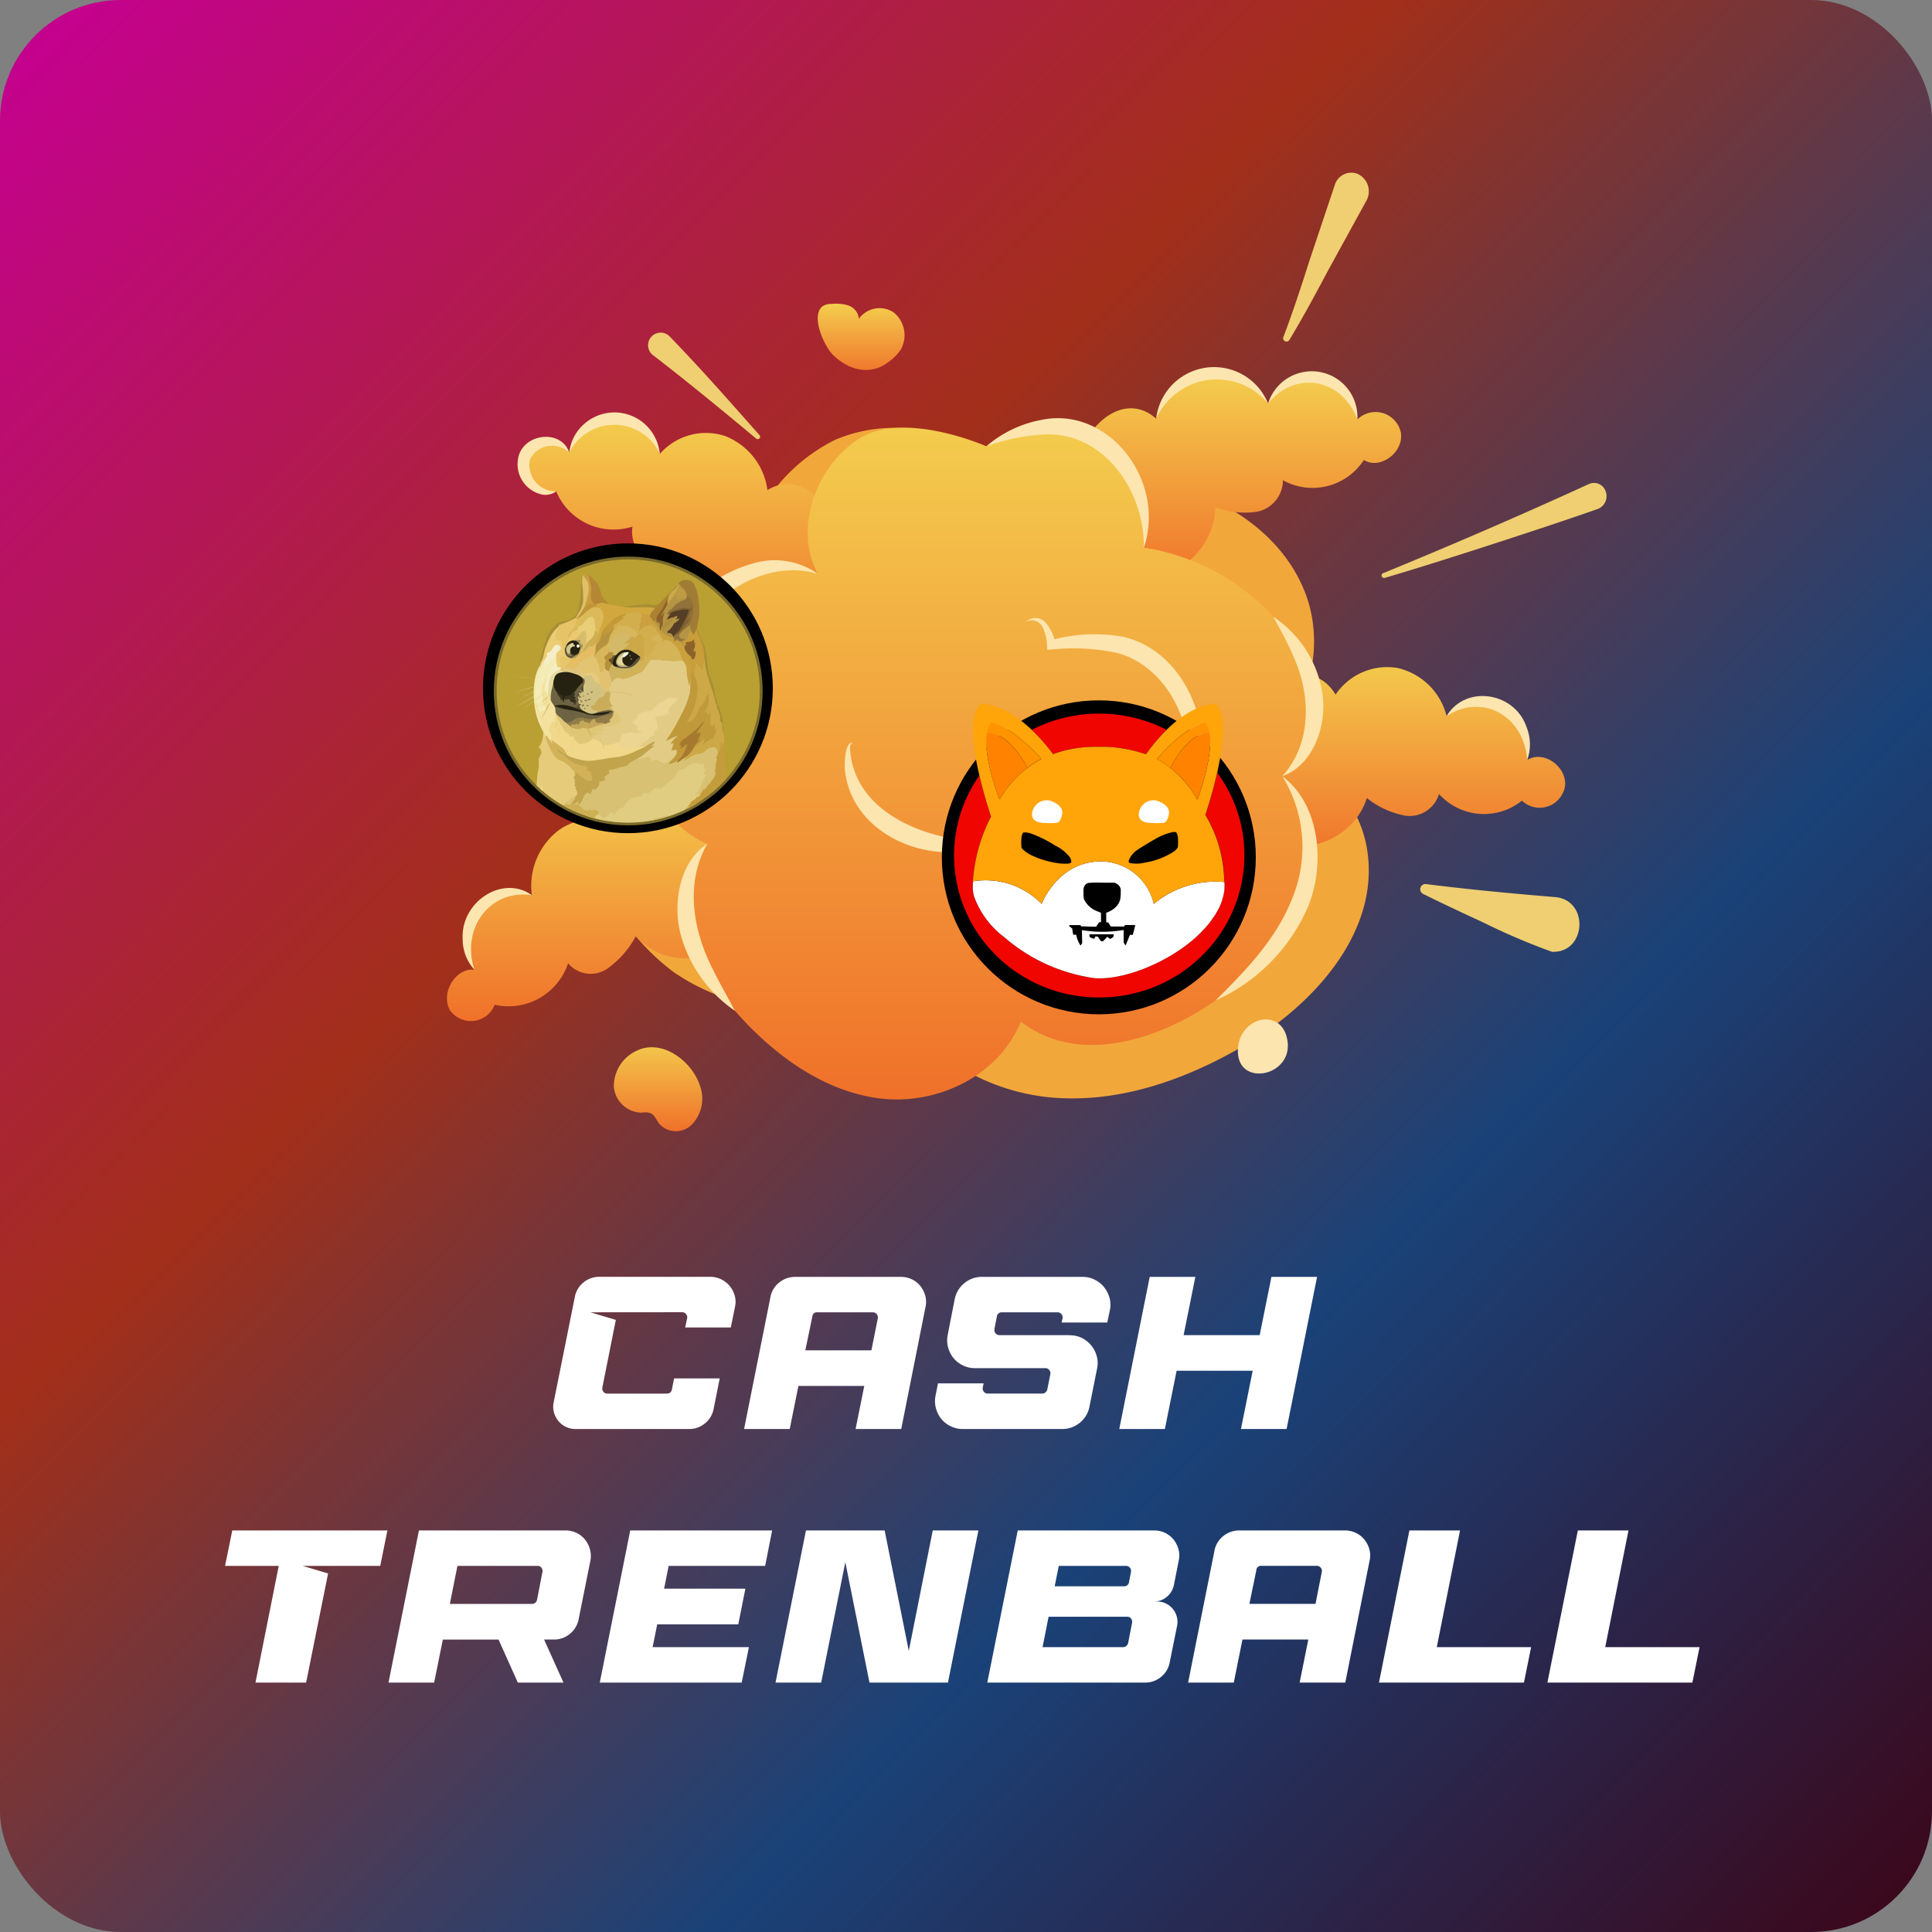 <svg xmlns="http://www.w3.org/2000/svg" xmlns:xlink="http://www.w3.org/1999/xlink" width="160" height="160" viewBox="0 0 160 160">
  <rect x="0" y="0" width="160" height="160" fill="#808080" stroke="none"/>
  <defs>
    <linearGradient id="linear-gradient" x1="0.016" y1="0.016" x2="1" y2="0.983" gradientUnits="objectBoundingBox">
      <stop offset="0" stop-color="#c50090"/>
      <stop offset="0.356" stop-color="#a22f1a"/>
      <stop offset="0.68" stop-color="#1a4278"/>
      <stop offset="1" stop-color="#3c0619"/>
    </linearGradient>
    <clipPath id="clip-path">
      <rect id="Rectangle_555" data-name="Rectangle 555" width="124.976" height="118.792" fill="none"/>
    </clipPath>
    <linearGradient id="linear-gradient-2" x1="0.5" x2="0.5" y2="1" gradientUnits="objectBoundingBox">
      <stop offset="0" stop-color="#f3ce4e"/>
      <stop offset="0.158" stop-color="#f3bf48"/>
      <stop offset="1" stop-color="#f0712a"/>
    </linearGradient>
  </defs>
  <g id="game5" transform="translate(18.694 105.345)">
    <g id="Group_3526" data-name="Group 3526" transform="translate(-204.694 -105.085)">
      <g id="Group_3524" data-name="Group 3524" transform="translate(186.475)">
        <rect id="Rectangle_557" data-name="Rectangle 557" width="160" height="160" rx="10" transform="translate(-0.475 -0.26)" fill="url(#linear-gradient)"/>
      </g>
      <g id="Group_931" transform="translate(262.668 60.587)">
        <path id="Path_8573" d="M1136.939,254.645a16.682,16.682,0,0,0-1.84,2.183l-.174-.057a12.6,12.6,0,0,0-3.083-.6c-.315-.024-1.489-.024-1.873,0a10.893,10.893,0,0,0-3.055.6c-.04.016-.077.028-.113.04a16.426,16.426,0,0,0-1.9-2.167,13.214,13.214,0,0,1,10.776-.569c.375.141.743.307,1.1.484Z" transform="translate(-1117.981 -253.196)" fill="#f00500"/>
        <path id="Path_8574" d="M978.676,395.766a12.608,12.608,0,0,1-2.26,3.963,14.052,14.052,0,0,1-1.768,1.731,13.042,13.042,0,0,1-5.1,2.514,13.361,13.361,0,0,1-6.264,0,13.015,13.015,0,0,1-5.1-2.514,14.043,14.043,0,0,1-1.768-1.731,12.456,12.456,0,0,1-2.26-12.14,13.19,13.19,0,0,1,1.029-2.22c.19-.323.424-.686.537-.835.387,1.667.864,3.132,1.041,3.661a.911.911,0,0,1-.044.089,14.633,14.633,0,0,0-1.57,5.695c0,.024,0,.052,0,.077a3.519,3.519,0,0,0,.081,1.231,7.9,7.9,0,0,0,2.7,3.661,15.546,15.546,0,0,0,8.1,3.673c2.563.174,6.344-1.324,8.863-3.511A12.667,12.667,0,0,0,976,397.99a6.119,6.119,0,0,0,.593-.791c-.008,0,0-.008.016-.016s.024-.02.016-.028,0-.016.016-.02.02-.012.016-.02,0-.016.016-.02a.018.018,0,0,0,.012-.024c0-.008,0-.016.008-.016s.016-.012.016-.02.008-.02.016-.02a.017.017,0,0,0,.016-.016.423.423,0,0,1,.052-.093c.061-.093.3-.525.335-.6a5.565,5.565,0,0,0,.444-1.449,4.134,4.134,0,0,0,.036-.726c0-.016,0-.044-.008-.089-.008-.081-.012-.2-.02-.323-.008-.182-.024-.436-.036-.561a11.843,11.843,0,0,0-1.53-4.916,1.373,1.373,0,0,1-.089-.17.234.234,0,0,1-.016-.032h0c.125-.375.638-1.945,1.045-3.741l.008.008.06.081c.1.141.383.561.509.763a12.4,12.4,0,0,1,1.142,10.615Z" transform="translate(-953.47 -379.009)" fill="#f00500"/>
        <path id="Path_8575" d="M1343.7,516.427a1.356,1.356,0,0,1-.391.4,6.749,6.749,0,0,1-2.567.969,3.155,3.155,0,0,1-1.328.036c-.113-.057-.129-.1-.089-.246a1.962,1.962,0,0,1,.787-.944c.218-.157,1.1-.694,1.513-.92a5.351,5.351,0,0,1,1.6-.646.827.827,0,0,1,.3,0c.073.028.153.242.186.5A6.577,6.577,0,0,1,1343.7,516.427Z" transform="translate(-1323.731 -504.493)"/>
        <path id="Path_8576" d="M1106.17,518.76a.438.438,0,0,1-.282.121,4.551,4.551,0,0,1-.8-.02,8.353,8.353,0,0,1-2.426-.7,3.055,3.055,0,0,1-.835-.561l-.113-.117-.012-.153a4.216,4.216,0,0,1,.016-.836,1.093,1.093,0,0,1,.125-.355c.032-.04.032-.04.177-.04a1.748,1.748,0,0,1,.569.1,11.12,11.12,0,0,1,2.135,1.066,3.7,3.7,0,0,1,1.235.961A.806.806,0,0,1,1106.17,518.76Z" transform="translate(-1095.712 -505.489)"/>
        <path id="Path_8577" d="M1214.093,631.09c0,.012-.048.206-.109.436s-.109.416-.109.424a.7.7,0,0,1-.129,0h-.129l-.177.42c-.1.23-.186.444-.2.476l-.024.056-.085-.137-.084-.137v-1.118l-.032.008c-.069.016-.557.081-.771.1a11,11,0,0,1-2.652-.057c-.141-.02-.262-.036-.266-.032s0,.262.008.581l.012.573-.069.105c-.036.057-.073.1-.073.109s-.052-.052-.145-.238a2.734,2.734,0,0,1-.226-.614l-.028-.117-.125.008-.125.012-.032-.149c-.016-.081-.037-.206-.045-.274l-.012-.129-.1-.093c-.061-.052-.121-.1-.133-.113a.089.089,0,0,1-.028-.069v-.048l.5,0,.5,0,.016.052.016.052.173.008c.1,0,.4.012.678.02l.5.012.129-.2.133-.2h.169l0-.42,0-.42-.222-.1a2.165,2.165,0,0,1-1.292-1.11,1.553,1.553,0,0,1-.041-.525,1.614,1.614,0,0,1,.024-.525.587.587,0,0,1,.416-.412,9.631,9.631,0,0,1,1.2-.02l1.122,0,.125.06a.7.7,0,0,1,.3.238.667.667,0,0,1,.125.476,3.549,3.549,0,0,1-.061.775,1.67,1.67,0,0,1-.234.464,2.146,2.146,0,0,1-.9.634l-.1.036,0,.424,0,.424.089.008.089.008.121.182.117.182h.541c.3,0,.561,0,.585.008.04.008.048,0,.089-.065l.048-.073h.464A1.454,1.454,0,0,1,1214.093,631.09Z" transform="translate(-1197.92 -612.201)"/>
        <path id="Path_8578" d="M1254.282,741.743c-.077.044-.129.065-.141.057s-.068-.053-.129-.1l-.109-.089-.113.121c-.246.266-.254.278-.327.283-.113.012-.137-.008-.274-.214-.073-.1-.129-.194-.129-.194s-.052-.008-.113-.012l-.113-.012-.053.109-.052.109-.093-.028a1.944,1.944,0,0,1-.214-.085l-.121-.061v-.23l1.074,0,1.073,0,0,.109C1254.455,741.646,1254.459,741.642,1254.282,741.743Z" transform="translate(-1240.239 -721.696)"/>
      </g>
    </g>
    <path id="Path_2839" data-name="Path 2839" d="M-30.8-9.666l2.106.63-1.116,5.6a.412.412,0,0,0,.09.351.4.4,0,0,0,.324.153h4.932a.4.4,0,0,0,.414-.342l.18-.918h3.78l-.5,2.5a2.01,2.01,0,0,1-.72,1.224A2.051,2.051,0,0,1-22.644,0h-9.378a1.86,1.86,0,0,1-.81-.18,1.767,1.767,0,0,1-.63-.5,1.944,1.944,0,0,1-.36-.711,1.75,1.75,0,0,1-.018-.828l1.746-8.694a2.01,2.01,0,0,1,.72-1.224,2.051,2.051,0,0,1,1.332-.468h9.162a2.04,2.04,0,0,1,.909.207,2.1,2.1,0,0,1,.711.558,2.17,2.17,0,0,1,.414.8,1.9,1.9,0,0,1,.018.936l-.342,1.692h-3.78l.162-.756a.412.412,0,0,0-.09-.351.4.4,0,0,0-.324-.153Zm22.68,6.1h-5.454L-14.292,0h-3.78l2.178-10.908a1.994,1.994,0,0,1,.729-1.224,2.087,2.087,0,0,1,1.341-.468h8.73a2.08,2.08,0,0,1,.927.207,2.012,2.012,0,0,1,.7.558,2.245,2.245,0,0,1,.4.8,1.9,1.9,0,0,1,.018.936L-5.058,0h-3.78ZM-13-6.516h5.472L-7-9.162a.412.412,0,0,0-.09-.351.4.4,0,0,0-.324-.153h-4.59a.372.372,0,0,0-.414.342ZM-2.214-2.772l.2-1.008h3.78l-.072.342a.412.412,0,0,0,.09.351.4.4,0,0,0,.324.153H6.624a.394.394,0,0,0,.261-.1.457.457,0,0,0,.153-.243l.252-1.26a.412.412,0,0,0-.09-.351.4.4,0,0,0-.324-.153H1.044A2.223,2.223,0,0,1,.036-5.274a2.307,2.307,0,0,1-.774-.612,2.348,2.348,0,0,1-.441-.882,2.266,2.266,0,0,1-.027-1.044l.576-2.934a2.237,2.237,0,0,1,.8-1.332A2.253,2.253,0,0,1,1.638-12.6H9.954a2.223,2.223,0,0,1,1.008.234,2.307,2.307,0,0,1,.774.612,2.465,2.465,0,0,1,.45.873,2.147,2.147,0,0,1,.036,1.035L12.006-8.82H8.226L8.3-9.162a.412.412,0,0,0-.09-.351.4.4,0,0,0-.324-.153H3.276a.4.4,0,0,0-.414.342l-.2,1.044a.412.412,0,0,0,.09.351.4.4,0,0,0,.324.153H8.73l.342.018a2.17,2.17,0,0,1,.945.279,2.363,2.363,0,0,1,.711.621A2.411,2.411,0,0,1,11.142-6a2.155,2.155,0,0,1,.018,1l-.63,3.15a2.237,2.237,0,0,1-.8,1.332A2.253,2.253,0,0,1,8.262,0H.036A2.223,2.223,0,0,1-.972-.234a2.307,2.307,0,0,1-.774-.612,2.348,2.348,0,0,1-.441-.882A2.266,2.266,0,0,1-2.214-2.772ZM25.6-12.6h3.78L26.856,0h-3.78l.972-4.824h-6.3L16.776,0H13l2.52-12.6H19.3l-.972,4.824h6.3Zm-86.058,21H-47.61l-.594,2.934H-54.63l2.106.63L-54.342,21h-4.194l1.926-9.666h-4.446Zm22.05,9.036H-43.02L-43.74,21h-3.78L-45,8.4h12.132a2.08,2.08,0,0,1,.927.207,2.012,2.012,0,0,1,.7.558,2.245,2.245,0,0,1,.405.8,2.046,2.046,0,0,1,.036.936l-.972,4.842a2.039,2.039,0,0,1-.72,1.215,2.027,2.027,0,0,1-1.332.477h-.81L-33.03,21h-3.78Zm3.042-3.042a.432.432,0,0,0,.144-.234l.45-2.322a.427.427,0,0,0-.081-.351.376.376,0,0,0-.315-.153h-6.642l-.63,3.15h6.8A.456.456,0,0,0-35.37,14.394Zm16.812,1.782h-6.714l-.378,1.89h7.974L-18.27,21H-30.024L-27.5,8.4H-15.75l-.576,2.934h-7.992l-.378,1.89h6.732ZM1.332,8.4-1.188,21h-6.5l-2-9.972-2,9.972h-3.78l2.52-12.6h6.516l2,9.972L-2.448,8.4ZM15.138,21H2.07L4.59,8.4H15.876a2.08,2.08,0,0,1,.927.207,2.012,2.012,0,0,1,.7.558,2.245,2.245,0,0,1,.4.8,1.9,1.9,0,0,1,.018.936l-.4,2.034a1.706,1.706,0,0,1-.585.963,1.611,1.611,0,0,1-1.071.387h.27a1.627,1.627,0,0,1,.738.171,1.685,1.685,0,0,1,.567.45,1.741,1.741,0,0,1,.324.639,1.611,1.611,0,0,1,.027.738l-.612,3.024a2.01,2.01,0,0,1-.72,1.224A2.051,2.051,0,0,1,15.138,21ZM13.59,17.958a.432.432,0,0,0,.144-.234l.324-1.674a.427.427,0,0,0-.081-.351.376.376,0,0,0-.315-.153H7.146l-.5,2.52H13.32A.408.408,0,0,0,13.59,17.958Zm-5.6-6.624L7.65,13.026h5.742a.4.4,0,0,0,.414-.342l.162-.846a.412.412,0,0,0-.09-.351.4.4,0,0,0-.324-.153Zm20.664,6.1H23.2L22.482,21H18.7L20.88,10.092a1.994,1.994,0,0,1,.729-1.224A2.087,2.087,0,0,1,22.95,8.4h8.73a2.08,2.08,0,0,1,.927.207,2.012,2.012,0,0,1,.7.558,2.245,2.245,0,0,1,.405.8,1.9,1.9,0,0,1,.018.936L31.716,21h-3.78Zm-4.878-2.952H29.25l.522-2.646a.412.412,0,0,0-.09-.351.4.4,0,0,0-.324-.153h-4.59a.372.372,0,0,0-.414.342ZM37.026,8.4H41.22l-1.926,9.666h7.812L46.512,21H34.506Zm13.95,0H55.17l-1.926,9.666h7.812L60.462,21H48.456Z" transform="translate(61 13)" fill="#fff"/>
    <g id="Group_3765" data-name="Group 3765" transform="translate(8.573 -105.345)">
      <g id="Group_3511" data-name="Group 3511" clip-path="url(#clip-path)">
        <path id="Path_1760" data-name="Path 1760" d="M161.993,28.787c.766-2.006,1.488-4.214,2.139-6.264l2.111-6.306a1.428,1.428,0,0,1,1.853-.936,1.589,1.589,0,0,1,.76,2.244l-3.164,5.761c-1,1.888-2.115,3.956-3.211,5.762a.277.277,0,0,1-.488-.261" transform="translate(-82.969 -0.896)" fill="#efcf71"/>
        <path id="Path_1762" data-name="Path 1762" d="M185.687,140.9c3.582.452,7.193.789,10.783,1.086,2.8.317,2.493,4.659-.322,4.525a53.988,53.988,0,0,1-5.69-2.429c-1.672-.769-3.339-1.551-4.99-2.367a.433.433,0,0,1,.219-.815" transform="translate(-94.887 -67.688)" fill="#efcf71"/>
        <path id="Path_1763" data-name="Path 1763" d="M178.836,68.8c5.712-2.339,11.414-4.808,17.03-7.378a1.014,1.014,0,0,1,1.369.571,1.128,1.128,0,0,1-.626,1.489c-2.936,1.031-5.868,1.992-8.808,2.947s-5.883,1.889-8.844,2.768a.209.209,0,0,1-.121-.4" transform="translate(-91.543 -21.338)" fill="#efcf71"/>
        <path id="Path_1764" data-name="Path 1764" d="M.421.186c.579,3.6,1.191,7.2,1.9,10.752a1.042,1.042,0,1,1-2.034.418C.078,7.626.066,3.916.03.21A.2.2,0,0,1,.421.186" transform="translate(35.814 36.201) rotate(139)" fill="#efcf71"/>
        <path id="Path_1765" data-name="Path 1765" d="M64.225,69.168a14.455,14.455,0,0,0-7.972,14.377c-6.14.693-11.408,6.24-12.46,12.721A17.927,17.927,0,0,0,50.922,113.3a17.5,17.5,0,0,0,17.694,1.157c2.381,5.371,7.9,8.662,13.459,9.172s11.1-1.421,15.99-4.277c5.774-3.374,11.386-9.5,10.188-16.395-.779-4.484-4.72-8.107-9-8.272,4-2.155,5.577-7.882,4.063-12.38s-5.558-7.539-9.833-8.985a31.651,31.651,0,0,0-15.393-1.31,12.461,12.461,0,0,0-13.868-2.839" transform="translate(-22.326 -32.745)" fill="#f2a73b"/>
        <path id="Path_1766" data-name="Path 1766" d="M133.46,63.234a5.386,5.386,0,0,1,4.261-3.753,5.179,5.179,0,0,1,5.009,2.492,3.982,3.982,0,0,1,4.149-2.206,4.2,4.2,0,0,1,3.245,3.529,2.14,2.14,0,0,1,3.6,1.093c.257,1.633-1.723,3.1-3.066,2.261a5.057,5.057,0,0,1-6.7,1.677,2.671,2.671,0,0,1-2.122,2.605,7.007,7.007,0,0,1-3.483-.365c-.026,3.521-3.561,6.5-6.784,5.714-3.4-.827-4.788-5.252-4.71-8.588.076-3.244,3.672-7.065,6.607-4.459" transform="translate(-64.978 -28.556)" fill="url(#linear-gradient-2)"/>
        <path id="Path_1767" data-name="Path 1767" d="M162.3,108.6a5.143,5.143,0,0,1,5.124-2.209,5.436,5.436,0,0,1,4.071,3.985,3.863,3.863,0,0,1,4.581-.771,4.4,4.4,0,0,1,2.1,4.407c1.333-.852,3.336.557,3.118,2.2a2.131,2.131,0,0,1-3.563,1.171,5.018,5.018,0,0,1-6.866-.554,2.545,2.545,0,0,1-2.761,1.8,7.217,7.217,0,0,1-3.218-1.467c-1.022,3.348-5.235,5.052-8.085,3.269-3-1.879-3.079-6.545-2.06-9.7.991-3.069,5.5-5.557,7.562-2.129" transform="translate(-78.96 -51.072)" fill="url(#linear-gradient-2)"/>
        <path id="Path_1768" data-name="Path 1768" d="M53.155,72.615a5.553,5.553,0,0,0-3.566-4.5,5.075,5.075,0,0,0-5.345,1.5,3.871,3.871,0,0,0-7.5-.1,2.122,2.122,0,0,0-3.721.394c-.525,1.558,1.178,3.372,2.639,2.806a5.146,5.146,0,0,0,6.316,2.921A2.744,2.744,0,0,0,43.633,78.6a7,7,0,0,0,3.488.3c-.562,3.47,2.419,7.07,5.721,6.909,3.48-.17,5.588-4.26,6.069-7.559.467-3.206-2.434-7.648-5.757-5.64" transform="translate(-16.867 -32.024)" fill="url(#linear-gradient-2)"/>
        <path id="Path_1769" data-name="Path 1769" d="M34.772,129.177a5.018,5.018,0,0,0-5.526.161,5.794,5.794,0,0,0-2.232,5.388,3.889,3.889,0,0,0-4.487,1.247,4.543,4.543,0,0,0-.264,4.932c-1.542-.212-2.848,1.933-2.032,3.343a2.111,2.111,0,0,0,3.7-.446,5.2,5.2,0,0,0,6.083-3.436,2.439,2.439,0,0,0,3.207.474,7.744,7.744,0,0,0,2.4-2.716,5.573,5.573,0,0,0,8.637-.453c2.047-3,.362-7.31-1.758-9.768-2.061-2.389-7.13-2.746-7.729,1.274" transform="translate(-10.234 -60.591)" fill="url(#linear-gradient-2)"/>
        <path id="Path_1770" data-name="Path 1770" d="M71,68.946c-3.575,2.178-5.564,7.435-3.505,11.235-2.993-1.594-6.686-.163-9.292,2.073a15.026,15.026,0,0,0-5.408,10.432c-.188,4.088,1.969,8.37,5.545,9.867a7.97,7.97,0,0,0-1.5,7.26,16.125,16.125,0,0,0,3.794,6.56c3.2,3.651,7.326,6.67,11.985,7.255s9.826-1.781,11.695-6.365c4.638,3.636,11.314,1.631,16.121-1.745a18.7,18.7,0,0,0,7.016-8.138c1.355-3.449,1.031-7.834-1.491-10.433,2.027-1.332,2.938-4.118,2.618-6.632a12.217,12.217,0,0,0-3.356-6.569A18.3,18.3,0,0,0,94.5,78.016a9.18,9.18,0,0,0-3.118-8.473c-3.259-2.618-7.187-1.465-9.928.079,0,0-6.7-2.965-10.457-.677" transform="translate(-27.037 -32.663)" fill="url(#linear-gradient-2)"/>
        <path id="Path_1771" data-name="Path 1771" d="M124.613,77.373c.031-4.961-3.531-9.688-8.381-9.368a16.907,16.907,0,0,0-4.665.974,9.685,9.685,0,0,1,4.551-2.185c5.548-1.168,10.354,4.992,8.5,10.579" transform="translate(-57.149 -32.019)" fill="#fce5ae"/>
        <path id="Path_1772" data-name="Path 1772" d="M161.036,111.516c2.45-2.72,2.39-6.68.935-9.895-.462-1.106-1.061-2.174-1.673-3.305a9.283,9.283,0,0,1,4.079,6.454c.363,2.653-.849,5.88-3.341,6.745" transform="translate(-82.112 -47.232)" fill="#fce5ae"/>
        <path id="Path_1773" data-name="Path 1773" d="M150.484,142.291c2.5-2.489,5.019-5.063,6.335-8.425a11.1,11.1,0,0,0-.811-10.146c3.1,2.29,3.584,7.21,2.159,10.749a15.056,15.056,0,0,1-7.684,7.822" transform="translate(-77.084 -59.436)" fill="#fce5ae"/>
        <path id="Path_1774" data-name="Path 1774" d="M61.59,134.508c-1.875,3.331-1.158,7.229.5,10.453.541,1.114,1.187,2.2,1.793,3.368a11.263,11.263,0,0,1-4.5-6.353c-.671-2.613-.059-5.987,2.2-7.468" transform="translate(-30.29 -64.619)" fill="#fce5ae"/>
        <path id="Path_1775" data-name="Path 1775" d="M67.458,90.434c-5.221-1.477-10.043,2.995-12.71,7.334a17.206,17.206,0,0,0-1.99,5.171c-.535-5.948,3.958-11.873,9.289-13.345a6.214,6.214,0,0,1,5.412.84" transform="translate(-27.002 -42.916)" fill="#fce5ae"/>
        <path id="Path_1776" data-name="Path 1776" d="M88.216,118.415c-.381.037-.227.638-.212.921.531,4.156,4.549,6.211,8.053,6.916a7.014,7.014,0,0,0,4.095-.3,4.515,4.515,0,0,1-1.933,1.211c-4.295,1.2-10.251-1.435-10.687-6.622-.029-.467.013-2.337.685-2.127" transform="translate(-44.834 -56.88)" fill="#fce5ae"/>
        <path id="Path_1777" data-name="Path 1777" d="M118.289,98.817a1.138,1.138,0,0,1,1.664.1,3.8,3.8,0,0,1,.793,1.733l-.4-.313a13.642,13.642,0,0,1,5.938-.294c4.761,1.034,7.519,6.721,6.316,11.561-.32,1.5-1.113,3.254-2.631,3.655,1.687-1.1,1.825-3.384,1.81-5.272-.075-3.824-2.3-7.527-5.813-8.565a17.231,17.231,0,0,0-5.535-.316l-.372.017-.028-.329a3.551,3.551,0,0,0-.389-1.59.991.991,0,0,0-1.354-.387" transform="translate(-60.593 -47.318)" fill="#fce5ae"/>
        <path id="Path_1778" data-name="Path 1778" d="M159.407,61.776A3.783,3.783,0,0,1,166.8,63.1c-1.289-3.422-5.13-4.112-7.395-1.323" transform="translate(-81.655 -28.357)" fill="#fce5ae"/>
        <path id="Path_1779" data-name="Path 1779" d="M140.4,62.781a4.827,4.827,0,0,1,9.27-1.261,5.51,5.51,0,0,0-9.27,1.261" transform="translate(-71.92 -28.102)" fill="#fce5ae"/>
        <path id="Path_1780" data-name="Path 1780" d="M189.709,112.6c1.574-2.626,5.632-2,6.619.9a3.8,3.8,0,0,1,.057,2.738c-.26-3.677-3.727-5.568-6.676-3.637" transform="translate(-97.177 -53.296)" fill="#fce5ae"/>
        <path id="Path_1781" data-name="Path 1781" d="M36.24,70.943a2.039,2.039,0,0,0-3.261.568,2.188,2.188,0,0,0,2.18,2.631,1.53,1.53,0,0,1-1.181.26,2.573,2.573,0,0,1-1.916-3.243c.578-1.869,3.558-2.134,4.179-.217" transform="translate(-16.361 -33.448)" fill="#fce5ae"/>
        <path id="Path_1782" data-name="Path 1782" d="M48.253,69.153a4.157,4.157,0,0,0-7.5-.1A3.652,3.652,0,0,1,42,66.659a3.769,3.769,0,0,1,6.249,2.494" transform="translate(-20.876 -31.559)" fill="#fce5ae"/>
        <path id="Path_1783" data-name="Path 1783" d="M28.377,142.125c-3.43-.512-5.894,2.7-4.751,6.18a3.709,3.709,0,0,1-.977-2.534c-.186-3.079,3.3-5.381,5.728-3.646" transform="translate(-11.598 -67.991)" fill="#fce5ae"/>
        <path id="Path_1784" data-name="Path 1784" d="M55.434,170.065c-.714-2.1-3.187-3.841-5.2-2.871a3.232,3.232,0,0,0-1.92,2.993,2.348,2.348,0,0,0,2.288,2.149,1.7,1.7,0,0,1,.731.033c.352.146.506.573.741.886a1.854,1.854,0,0,0,2.79-.034,3.069,3.069,0,0,0,.566-3.155" transform="translate(-24.746 -80.189)" fill="url(#linear-gradient-2)"/>
        <path id="Path_1785" data-name="Path 1785" d="M83.323,48.641a1.23,1.23,0,0,1,.761-.209,3.392,3.392,0,0,1,1.41.132,1.291,1.291,0,0,1,.855,1.1,2.1,2.1,0,0,1,2.893-.52,2.431,2.431,0,0,1,.579,3.064,3.971,3.971,0,0,1-1.128,1.107c-1.463,1.063-3.235.585-4.507-.686-.7-.7-1.845-3.16-.864-3.99" transform="translate(-42.487 -23.26)" fill="url(#linear-gradient-2)"/>
        <path id="Path_1786" data-name="Path 1786" d="M154.273,165.138c.033,2.941,4.453,2.071,4.124-.774-.349-3.016-4.157-2.15-4.124.774" transform="translate(-79.025 -78.058)" fill="#fce5ae"/>
      </g>
    </g>
    <g id="Group_3767" data-name="Group 3767" transform="translate(21.434 -60.074)">
      <g id="Layer_2" data-name="Layer 2" transform="translate(0 0)">
        <g id="Layer_1" data-name="Layer 1" transform="translate(0 0)">
          <g id="Layer_1-2" data-name="Layer_1" transform="translate(0 0)">
            <circle id="Ellipse_274" data-name="Ellipse 274" cx="12" cy="12" r="12" transform="translate(-0.127 -0.271)"/>
            <ellipse id="Ellipse_275" data-name="Ellipse 275" cx="11.131" cy="11.131" rx="11.131" ry="11.131" transform="translate(0.768 0.823)" fill="#7a6a2a"/>
            <ellipse id="Ellipse_276" data-name="Ellipse 276" cx="10.897" cy="10.897" rx="10.897" ry="10.897" transform="translate(1.002 1.057)" fill="#ba9f33"/>
            <path id="Path_2659" data-name="Path 2659" d="M135.379,720.521c-.065-.06-.134-.119-.2-.179s-.128-.119-.193-.179l-.194-.184c-.032-.032-.065-.059-.1-.091l-.1-.087c-.257-.244-.515-.487-.768-.731.262.24.519.478.782.722l.091.091c.032.031.065.06.1.091l.193.179c.065.059.128.119.194.184s.128.125.194.184Zm-3.409-.037s.934.1,1.39.162c.422.06,1.743.262,1.743.262Zm0,0c.262.022.525.05.787.078l.391.041.2.022.194.028.782.125.391.065c.128.022.257.047.391.069-.128-.013-.262-.032-.391-.05l-.391-.056-.782-.115c-.065-.009-.128-.022-.194-.032l-.2-.023c-.128-.013-.262-.032-.391-.047-.262-.031-.525-.065-.787-.106Zm3.04.668s-1,.253-1.334.35-1.334.4-1.334.4l2.668-.746Z" transform="translate(-129.952 -709.796)" fill="#cfb66c" fill-rule="evenodd"/>
            <path id="Path_2660" data-name="Path 2660" d="M165.591,888.8c-.221.065-.442.128-.666.188l-.666.179-.662.194-.331.091c-.11.031-.221.059-.335.091.11-.037.221-.074.331-.106l.331-.106c.221-.069.442-.134.662-.2s.447-.115.672-.169.439-.108.664-.158Zm-2.529,1.36c.11-.041,1.375-.631,1.669-.769.147-.069.575-.221.575-.221Z" transform="translate(-160.532 -877.444)" fill="#cfb66c" fill-rule="evenodd"/>
            <path id="Path_2661" data-name="Path 2661" d="M173.69,920.889c.1-.037.188-.082.281-.125l.275-.128.553-.266c.184-.087.363-.184.553-.266.1-.041.194-.074.29-.106l.147-.046c.05-.013.1-.028.147-.041-.184.087-.378.162-.562.247s-.372.166-.562.247l-.562.247c-.189.076-.373.158-.56.236h0Zm.123.515s1.146-.672,1.541-.888c.207-.115.875-.447.875-.447Z" transform="translate(-171.16 -908.172)" fill="#cfb66c" fill-rule="evenodd"/>
            <path id="Path_2662" data-name="Path 2662" d="M183.71,933.988c.193-.119.391-.24.588-.363l.294-.179.3-.175c.1-.06.2-.119.3-.175a1.069,1.069,0,0,1,.153-.078l.156-.078c.207-.1.413-.2.631-.29-.2.125-.4.231-.6.341-.1.056-.2.106-.3.162s-.2.115-.3.169-.2.115-.3.169l-.3.166-.612.331h0Zm2.406-1.187s-.713.547-.943.722-.91.666-.91.666Z" transform="translate(-181.057 -920.756)" fill="#cfb66c" fill-rule="evenodd"/>
            <path id="Path_2663" data-name="Path 2663" d="M683.925,694.921l-.365-.69.212-.863,1.513-.584-.644-1.321.318-1.334.6-1.195,1.846-.29,1.356-1.293,2.929.221.575,3.132-1.107,3.943-.631,2.041-2.557.1-1.187-.823-1.39-.581Z" transform="translate(-674.776 -678.465)" fill="#e2cc85" fill-rule="evenodd"/>
            <path id="Path_2664" data-name="Path 2664" d="M401.462,1087.326a2.16,2.16,0,0,1-.957.125c-.175-.235-1.4-.344-1.4-.344a.685.685,0,0,0-.422.065,4.7,4.7,0,0,1-.769.156c-.24.06-.478-.253-.662-.318a2.6,2.6,0,0,1-.428-.234l-.515-.05-1.034-.437-1.644-1.637-.447.7-.138.865.5,1.025,1.338,1.219,2.609.662,1.546-.455,1.937-.819.486-.521Z" transform="translate(-387.83 -1070.892)" fill="#f1d789" fill-rule="evenodd"/>
            <path id="Path_2665" data-name="Path 2665" d="M304.394,689.557l.331-1,.395-.648,1.271-.106-.381,1.113-1.062,1.891.441,1.688-.781.391-.24-.368-.193-.845-.013-.949Z" transform="translate(-300.03 -678.909)" fill="#f4ecb4" fill-rule="evenodd"/>
            <path id="Path_2666" data-name="Path 2666" d="M310.749,852.907l-.244-.341a.559.559,0,0,1-.028-.3c.037-.143.032-.153.013-.207s-.175-.24-.166-.4-.013-.216.106-.344a.432.432,0,0,0,.087-.341l.162.1.037-.056a.165.165,0,0,1,.06.119c.013-.1-.041-.566.082-.672s.341.5.341.5l-.134-.875-.344-.9-.612-.819-.037-.9v-.078a3.041,3.041,0,0,0-.359.773c-.056.234.078.519.05.856s-.05.309.031.442.281.406.2.6c-.069.169-.3.05-.3.05a.51.51,0,0,1-.11.188.417.417,0,0,0-.091-.184c0,.032-.013.075-.013.075s-.041-.129-.082-.291c-.056-.216-.115-.5-.169-.653-.022.088-.078.354-.078.354l.032.41.153.562.147.368.143.45.124.3.1.231.087.519.422.446.225.1.164-.084h0Z" transform="translate(-304.959 -836.542)" fill="#f3e19d" fill-rule="evenodd"/>
            <path id="Path_2667" data-name="Path 2667" d="M299.488,716.817a3.537,3.537,0,0,0-.391,1.034,6.84,6.84,0,0,0-.11,1.775,7.355,7.355,0,0,0,.248,1.463,8.154,8.154,0,0,0,.528,1.241l.013-.028a1.966,1.966,0,0,1-.153-.381c-.05-.2-.069-.432-.115-.538a2.564,2.564,0,0,1-.143-.327,1.4,1.4,0,0,0-.134-.469.951.951,0,0,1-.106-.372c-.019-.234.009-.5-.013-.713a2.865,2.865,0,0,1-.032-.791c.037-.188.231-.722.35-1.146.078-.272.032-.5.175-.737a2.083,2.083,0,0,0,.262-.584c.037-.13-.38.573-.38.573h0Z" transform="translate(-294.902 -706.989)" fill="#f2e8b0" fill-rule="evenodd"/>
            <path id="Path_2668" data-name="Path 2668" d="M375.9,747.42a.608.608,0,0,0-.231.128,3.352,3.352,0,0,0-.207.275,2.159,2.159,0,0,0-.188.406c-.082.162-.262.406-.285.493s-.059.5-.106.69a.929.929,0,0,0,.047.432l.106-.022a.334.334,0,0,0,.106.231c.106.091.125-.309.125-.309l.4-1.338.6-.406.065-.328-.426-.253h0Z" transform="translate(-369.872 -737.798)" fill="#f5eec0" fill-rule="evenodd"/>
            <path id="Path_2669" data-name="Path 2669" d="M396.206,783.97a1,1,0,0,0-.419.119c-.056.041-.078.074-.138.125a.91.91,0,0,0-.275.294,1.951,1.951,0,0,0-.169.64c-.019.143-.019.275-.032.391a1.626,1.626,0,0,0-.032.368c.019.179.2.272.221.474l.382-.193.359-1.416.763-.478-.432-.484-.229.159h0Z" transform="translate(-389.892 -773.742)" fill="#e6db9d" fill-rule="evenodd"/>
            <path id="Path_2670" data-name="Path 2670" d="M318.17,1211.723l0-.042c.056-.478.065-.841.106-1.068a2.8,2.8,0,0,0,.091-.562,2.53,2.53,0,0,1-.009-.484c.028-.2.221-.432.216-.594a.5.5,0,0,0-.125-.29c-.056-.078-.1-.143-.1-.143s.382-.262.378-1.319a.105.105,0,0,1,.022.009l.188.534.128.156.493.919.635.616.938.631.588.64.06,1.706-.769,1-.126.228a10.936,10.936,0,0,1-2.719-1.935Z" transform="translate(-313.868 -1191.958)" fill="#e5cb7a" fill-rule="evenodd"/>
            <path id="Path_2671" data-name="Path 2671" d="M509.56,1308.345a.526.526,0,0,1,.188-.35.209.209,0,0,1,.041.125,1.109,1.109,0,0,1,.754-.506.774.774,0,0,0,.622-.456l1.062-.966,1.215-1.118,1.477-.519.69-.169a.383.383,0,0,1-.013.162,3.357,3.357,0,0,0,.709-.179c.119-.047.231-.065.29,0a.637.637,0,0,1,.106.391c.143-.032.309-.169.442-.156.212.022.4.272.616.272.285,0,.413-.175.612-.312.119-.082.29-.184.387-.253.231-.169,2.672-.916,2.672-.916l.856.056.138.919-.074,2.4-.027.026-3.892,2.033-5.395.827a10.818,10.818,0,0,1-3.449-1.186l-.028-.123h0Z" transform="translate(-502.91 -1286.948)" fill="#d8c173" fill-rule="evenodd"/>
            <path id="Path_2672" data-name="Path 2672" d="M344.85,1571.642c.077-.16.146-.295.158-.342.01.1.027.309.062.534q-.111-.094-.22-.192Z" transform="translate(-340.221 -1551.572)" fill="#f1d789" fill-rule="evenodd"/>
            <path id="Path_2673" data-name="Path 2673" d="M666.051,1427.713l.7-.194.059.019s.032.019.032.082c.087-.05.162-.041.216-.074.028.06.056.257.179.281a.546.546,0,0,0,.406-.162,2.687,2.687,0,0,1,.413-.3,2.219,2.219,0,0,1,.115.247c.156-.125.428-.63.815-.622a1.47,1.47,0,0,1,.537-.649,1.171,1.171,0,0,1,.865-.24,1.484,1.484,0,0,1,.406-.363.373.373,0,0,0,.335.022c.162-.074.344-.363.584-.4a.563.563,0,0,1,.372.078,6.074,6.074,0,0,1,1.182-.925c-.019-.056-.056-.266.51-.731.032.028.009.106.032.11a1.315,1.315,0,0,0,.322-.193,2.612,2.612,0,0,1,.631-.378.882.882,0,0,1,.607.091.285.285,0,0,1,.087-.041,1.14,1.14,0,0,0,.169-.037,1.174,1.174,0,0,1,0,.406.9.9,0,0,0,.184.078.831.831,0,0,1-.216.328c.1.047.11.1.247.147a2.743,2.743,0,0,0-.188.295c-.041.087-.188.45-.253.588s-.162.391-.207.442a3.533,3.533,0,0,1-.331.372c.111-.041.562-.179.754-.231-.057.083-.346.513-.624.925a10.916,10.916,0,0,1-8.938,1.035Z" transform="translate(-657.481 -1405.382)" fill="#e0cd81" fill-rule="evenodd"/>
            <path id="Path_2674" data-name="Path 2674" d="M470.144,703.2a.676.676,0,0,0-.193.022c-.032.022.162.069.221.091a.509.509,0,0,1,.221.207,9.454,9.454,0,0,0,1.163.534l.8-.041.276-.381-.525-.46.368-1.085-.487.078-1.172.7-.588.225-.084.11Z" transform="translate(-463.783 -693.024)" fill="#dfc57c" fill-rule="evenodd"/>
            <path id="Path_2675" data-name="Path 2675" d="M629.052,792.833a.125.125,0,0,0,.11.059.5.5,0,0,1,.381.125c.106.134.4.562.4.562l.7.253.045-.828-.768-.534-.875.322v.041h0Z" transform="translate(-620.935 -782.295)" fill="#e5cc7c" fill-rule="evenodd"/>
            <path id="Path_2676" data-name="Path 2676" d="M583.9,831.037a.765.765,0,0,0,.29-.05c.162-.06.428-.188.543-.138.162.069.128.285.3.478.106.119.3.115.409.244s.487.069.487.069l.143.773-.575.737-.188.915h-.777l-.71-.282-.35-.846.175-.856.249-1.044Z" transform="translate(-575.924 -820.192)" fill="#d2c281" fill-rule="evenodd"/>
            <path id="Path_2677" data-name="Path 2677" d="M738.96,760.118a.211.211,0,0,0,.059.009.154.154,0,0,0-.05.166c.019.106.078.24.028.322a.4.4,0,0,1,.087.153c.032.091.041.175.247.188a.432.432,0,0,0-.082.065,1.359,1.359,0,0,1,.216.24,1.785,1.785,0,0,0,.272-.065l.041.028.088-.037s-.082-.032-.022-.231c.056-.175.106-.166.11-.179a1.824,1.824,0,0,0,.041-.272,3.273,3.273,0,0,0,.05-.391l-.059-.649-.335-.2-.272-.263-.257.484-.169.169-.013.419.02.047Z" transform="translate(-729.477 -749.236)" fill="#e2c270" fill-rule="evenodd"/>
            <path id="Path_2678" data-name="Path 2678" d="M806.28,516.948a2.257,2.257,0,0,1,.082.3.283.283,0,0,0,.013-.078s.046.257.056.363c.019,0,.037-.009.041.009a1.544,1.544,0,0,1,.037.34.93.93,0,0,1,.313-.312.546.546,0,0,1,.253-.1c.143,0,.247.091.419.091a3.184,3.184,0,0,0,1.063-.4,1.405,1.405,0,0,0,.5-.231,1.312,1.312,0,0,0,.262-.328c.128-.221.262-.413.4-.437a.834.834,0,0,1-.184.013s.041-.041.11-.1a.429.429,0,0,1,.272-.125c.212,0,.318.031.437.031a.594.594,0,0,0,.188-.031.749.749,0,0,0,.406.087c.281,0,.469.028.616.041s.64-.041.781-.037a.686.686,0,0,1,.266.065l-.456-1.325-1.638-1.431-.975.69-1.5,1.5-1.451.538-.3.341v.519Z" transform="translate(-795.991 -506.609)" fill="#ccb360" fill-rule="evenodd"/>
            <path id="Path_2679" data-name="Path 2679" d="M1023.361,547.964s.041-.041.11-.1a.428.428,0,0,1,.272-.125c.212,0,.318.032.437.032a.591.591,0,0,0,.188-.032.75.75,0,0,0,.406.087c.281,0,.469.028.616.041s.64-.041.782-.037a.682.682,0,0,1,.266.065l-.207-.6-.24-.456-.685-.75-.828-.487s-.285-.078-.285-.078l-.744.45-.675,1.747-.013.368.437.207c.11-.184.231-.331.344-.35-.1.011-.181.011-.181.011h0Z" transform="translate(-1009.815 -538.384)" fill="#d5b457" fill-rule="evenodd"/>
            <path id="Path_2680" data-name="Path 2680" d="M858.3,733.269c-.065,0-.119-.009-.134-.056-.056-.156-.1-.179-.147-.179s-.11.1-.147.11-.082-.115-.082-.115l-.041-.019a2.5,2.5,0,0,0-.409.341,3.4,3.4,0,0,1-.571.553,6.137,6.137,0,0,1-.7.106.907.907,0,0,0-.331.162c-.022.024.065.05.078.074s-.143.013-.156.037a.6.6,0,0,0,.06.179.3.3,0,0,1,.128-.032c.143,0,.247.091.419.091a3.181,3.181,0,0,0,1.063-.4,1.4,1.4,0,0,0,.5-.231,1.316,1.316,0,0,0,.262-.327,2.336,2.336,0,0,1,.209-.3h0Z" transform="translate(-844.767 -723.565)" fill="#d2b257" fill-rule="evenodd"/>
            <path id="Path_2681" data-name="Path 2681" d="M381.959,1242.837a1.555,1.555,0,0,0-.378-.493c-.1-.1-.156-.184-.221-.244a2.953,2.953,0,0,0-.372-.281c-.253-.188-.528-.188-.741-.419a3.849,3.849,0,0,1-.631-1.122c-.169-.45-.216-.594-.216-.606s.047-.1.106-.088.059.128.074.156a.933.933,0,0,0,.1.128,1.226,1.226,0,0,1,.275.4,1.808,1.808,0,0,0-.065-.322s.328.206.607.422.4.29.478.428a6.61,6.61,0,0,0,.368.607,10.44,10.44,0,0,0,1.361.506l.6.45.3.657-.235.368-.45.1-.731-.328-.234-.318Z" transform="translate(-374.347 -1223.924)" fill="#d2b159" fill-rule="evenodd"/>
            <path id="Path_2682" data-name="Path 2682" d="M455.55,1277.038a1.7,1.7,0,0,0,.525.474,5.029,5.029,0,0,0,1.338.5,3.733,3.733,0,0,0,.787.119,11.339,11.339,0,0,0,1.669-.24,8.046,8.046,0,0,0,1.062-.147,5.469,5.469,0,0,0,1.191-.442c.29-.134.556-.234.772-.363a3.276,3.276,0,0,1,.782-.437.663.663,0,0,1-.318.406c.134,0,.318-.013.318-.013a5.991,5.991,0,0,0-.493.344c-.194.147-.45.4-.713.562-.169.106-.354.184-.475.248a2.132,2.132,0,0,0-.607.442.256.256,0,0,1,.074,0,1.448,1.448,0,0,0-.419.125.565.565,0,0,0-.212.019c-.087.028-.2.091-.322.125a.405.405,0,0,1-.225.028l.028.056s-.221,0-.294,0c.013,0,.009.009.009.009a.113.113,0,0,0-.037.013.384.384,0,0,1-.115.05c-.022,0-.041,0-.069.009.009.022.082.147.115.221-.028.019-.447.335-.447.335a.316.316,0,0,1,.032.065c.013.041.019.1.032.128.032.056.05.065.05.065s-.05.009-.138.032a2.389,2.389,0,0,1-.294.069,1.178,1.178,0,0,1-.119.009.325.325,0,0,1-.05.378c-.151.181-.2.207-.244.322a.5.5,0,0,0-.074-.047.31.31,0,0,1-.143-.1,1.205,1.205,0,0,1-.056.175,2.165,2.165,0,0,0-.128.34c-.05-.056-.143-.166-.272-.143s-.231.2-.253.247c0-.031-.022-.056-.028-.019a1.413,1.413,0,0,1-.469.815c0-.087,0-.281-.013-.344a.9.9,0,0,1-.35.207c-.262.115-.221.231-.221.231a.577.577,0,0,1,.119-.378c.143-.193.231-.285.231-.3a.082.082,0,0,0-.019-.041c-.019-.019-.056-.041-.056-.056a.374.374,0,0,0,.231-.335.594.594,0,0,0-.156-.372c-.009-.009.088-.078.074-.1s-.128-.1-.143-.147a.436.436,0,0,1,.019-.082.231.231,0,0,0,.019-.1.776.776,0,0,0-.074-.188,1.014,1.014,0,0,0,.106,0,.919.919,0,0,1-.087-.175,2.252,2.252,0,0,0-.056-.231c.032,0,.11.009.11,0,0-.028-.069-.074-.037-.11a.188.188,0,0,1,.106.074.427.427,0,0,0-.138-.221.338.338,0,0,1,.272.019.365.365,0,0,1,.147.156s.065.05.166.125a1.808,1.808,0,0,0,.5.313.515.515,0,0,0,.272.009.412.412,0,0,0,.115-.047.233.233,0,0,1,.041-.019.883.883,0,0,0-.069-.115c.032,0,.069,0,.069,0s.022-.05-.078-.147c.022-.022.05-.037.05-.075a.22.22,0,0,1-.1-.069c.019-.013.046-.056.078-.069-.028-.022-.1-.115-.128-.125a.6.6,0,0,0,.087-.041,1.082,1.082,0,0,1-.207-.075,1.233,1.233,0,0,0-.169-.119c-.047-.019-.128-.028-.162-.065a.492.492,0,0,0,.119,0c.028,0,.041,0,.05,0s0-.041.069-.05a.342.342,0,0,0,.1-.032.256.256,0,0,1-.147-.078.57.57,0,0,0-.188-.143c-.046-.009-.134.032-.188.028a.168.168,0,0,1-.106-.046,1.558,1.558,0,0,1-.8-.313,2.806,2.806,0,0,1-.681-.547.825.825,0,0,1-.128-.06c-.179-.093-.426-.286-.419-.54h0Z" transform="translate(-449.563 -1260.388)" fill="#c2a44d" fill-rule="evenodd"/>
            <path id="Path_2683" data-name="Path 2683" d="M1008.554,390.55a.241.241,0,0,1,.11.074.343.343,0,0,1-.056.493.318.318,0,0,0,.178.028.871.871,0,0,0-.234.409.156.156,0,0,0,.069.162.619.619,0,0,0-.125.368,1.488,1.488,0,0,1,.184-.175,4.881,4.881,0,0,1,.456-.312.262.262,0,0,0,.013.1s.24-.2.442-.11c.091.041.05.169.05.169a.213.213,0,0,1,.212.041,3.961,3.961,0,0,1,.275.4,2.9,2.9,0,0,1,.175.24,3.039,3.039,0,0,1,.253.534c0-.1.028-.247.3-.153a1.69,1.69,0,0,1,.85.7c.262.4.327.851.46,1.022a1.458,1.458,0,0,1,.281.556,4.872,4.872,0,0,0,.234,1.494c.078-.313.2-1.007.2-1.007l.065-.612.074-1.894-1.978-1.643-1.546-1.122-1.007.1.063.143h0Z" transform="translate(-995.721 -385.068)" fill="#caa13e" fill-rule="evenodd"/>
            <path id="Path_2684" data-name="Path 2684" d="M1107.723,236.794s-.028-.184-.493-.5-.828-.309-1.163-.571c-.257-.207-.525-.681-.7-.837a1.14,1.14,0,0,1-.2-.6l.571-.478.85-1.228.718-.791.344.478.478.562.266,1.128.1,1.651-.773,1.185Z" transform="translate(-1091.215 -228.493)" fill="#b59544" fill-rule="evenodd"/>
            <path id="Path_2685" data-name="Path 2685" d="M1309.4,517.916a2.1,2.1,0,0,0-.091-.741,13.645,13.645,0,0,0-.515-1.312c-.05-.281-.013-.3.041-.335a.823.823,0,0,0,.368-.553.524.524,0,0,1,.456-.419l.212-.156.322.806.281.728.087.556.065.475-.153,1-.754.681-.32-.733h0Z" transform="translate(-1292.313 -507.636)" fill="#c89d3a" fill-rule="evenodd"/>
            <path id="Path_2686" data-name="Path 2686" d="M502.89,1700.5v-.021a.156.156,0,0,0,.041-.037c.013-.019.022-.041.032-.046a.346.346,0,0,1,.153-.028,1.2,1.2,0,0,0,.234.056,1.549,1.549,0,0,1,.538-.059c.372.069.46.322.675.465a.428.428,0,0,0,.322.056h.05c.009,0,.078-.078.115-.074.074,0,.082.065.128.069a4.2,4.2,0,0,1,.428-.028.205.205,0,0,1,.084.34.824.824,0,0,0-.247.294,1.027,1.027,0,0,1,.082.069,10.828,10.828,0,0,1-2.635-1.055Z" transform="translate(-496.322 -1679.04)" fill="#ceb052" fill-rule="evenodd"/>
            <path id="Path_2687" data-name="Path 2687" d="M1310.68,693.667a6.43,6.43,0,0,0,.391-.579,20.013,20.013,0,0,0-.318-2.7l.841-2.756-.023-.9a8.248,8.248,0,0,1,.138-1.187c.115.207.475.456.553.588a6.824,6.824,0,0,0,.143-1.356,10.168,10.168,0,0,1,.234,1.172l.165.718.216.763.24.806.143.556.082.134.069.234.065.253.188.594.11.487.087.884a1.35,1.35,0,0,1,.041.207.869.869,0,0,1-.013.169,2.026,2.026,0,0,1,.019.359.506.506,0,0,1-.134.368,2.228,2.228,0,0,0-.188.737l-.207-.138a.561.561,0,0,0-.056-.359.363.363,0,0,0-.391-.179,1.18,1.18,0,0,0-.387.115,2.27,2.27,0,0,1-.372.328,2.244,2.244,0,0,1-.644.156,1.719,1.719,0,0,0-.529.275,2.927,2.927,0,0,1-.465.245h0Z" transform="translate(-1294.204 -675.926)" fill="#cca847" fill-rule="evenodd"/>
            <path id="Path_2688" data-name="Path 2688" d="M1310.68,1287.183l.036.021a10.93,10.93,0,0,0,3.484-2.582c-.011-.377-.025-.763-.04-.906-.031-.3-.009-.612-.019-.791s-.11-.906-.156-1.094a.476.476,0,0,0-.162-.281,2.244,2.244,0,0,0-.091.442c0,.088-.019.3-.019.354-.013,0-.019-.037-.019-.05-.019.047-.041.129-.05.138s.013-.078,0-.1-.037-.009-.032-.056a.541.541,0,0,1,.013-.082.855.855,0,0,0-.1.29c-.041.207-.041.212-.056.231s-.087.1-.091.125c0,.05.069.1.075.128,0,.047-.065.262-.088.368s-.013.312-.037.419-.037.152-.1.193c.047.009.091.022.091.022a.688.688,0,0,1-.1.51c-.059.082-.074.119-.138.194a.859.859,0,0,0-.231.4.719.719,0,0,1-.013-.091,4.368,4.368,0,0,0-.275.354c-.106.165-.253.156-.294.2a.2.2,0,0,0-.037.175c-.037.009-.106.022-.153.165a.348.348,0,0,1-.166.2.883.883,0,0,1-.247.078.3.3,0,0,1,.087.028,1.481,1.481,0,0,1-.3.212.624.624,0,0,0-.248.3.215.215,0,0,1-.179.138c.037.022.091.074.119.091a.419.419,0,0,0-.234.116c-.13.108-.175.14-.235.149h0Z" transform="translate(-1294.204 -1265.376)" fill="#c39d3c" fill-rule="evenodd"/>
            <path id="Path_2689" data-name="Path 2689" d="M1099.551,1777.872a1.053,1.053,0,0,1,.23-.122,4.909,4.909,0,0,1,.718-.175,2.608,2.608,0,0,1,.35-.115c0,.033-.007.063-.01.092a10.821,10.821,0,0,1-1.288.32Z" transform="translate(-1085.664 -1755.203)" fill="#d2ba6b" fill-rule="evenodd"/>
            <path id="Path_2690" data-name="Path 2690" d="M1194.363,804.847a2.292,2.292,0,0,1-.166.525c-.106.2-.221.484-.221.484a.886.886,0,0,1,.022-.188,5.266,5.266,0,0,0-.552.35,1.87,1.87,0,0,0-.272.281,5.614,5.614,0,0,0,.194-.594,11.951,11.951,0,0,0-1.085.953l-1.014.821a3.489,3.489,0,0,1-.361.169c-.175.074-.381.138-.534.2a.847.847,0,0,1,.2-.3,2.2,2.2,0,0,0,.432-.552.5.5,0,0,0,0-.372c-.05.013-.166.019-.244.041a.476.476,0,0,0-.162.106,3.81,3.81,0,0,1,.188-.662c-.1,0-.262.032-.262.032a2.359,2.359,0,0,1,.625-.657,2.029,2.029,0,0,0-.353.11c-.231.1-.484.24-.672.318a14.789,14.789,0,0,0,1.293-2.2,7.645,7.645,0,0,0,.7-1.771,8.064,8.064,0,0,0,.05-1,6.708,6.708,0,0,0,.028-.86,2.045,2.045,0,0,1,.562,1.45,5.55,5.55,0,0,1-.865,2.778c.11.032.4.069.69-.442a6.01,6.01,0,0,0,.4-.865.768.768,0,0,1,.009.143,3.9,3.9,0,0,0,.631-1.172,1.618,1.618,0,0,1-.028,1.044,1.033,1.033,0,0,1-.391.579.878.878,0,0,0,.271-.115c.028.069.022.147.069.175s.11.075.119.119a1.36,1.36,0,0,0,.153-.24,5.072,5.072,0,0,0,.037,1.118.379.379,0,0,0,.391-.281,1.148,1.148,0,0,0-.022.622.729.729,0,0,0,.145-.145h0Z" transform="translate(-1175.123 -789.812)" fill="#c0993a" fill-rule="evenodd"/>
            <path id="Path_2691" data-name="Path 2691" d="M859.666,350.752a1.1,1.1,0,0,1-.387.059c-.212,0-.153-.082-.484-.082-.51,0-2.291.294-2.6.29a6.858,6.858,0,0,0,.685.087l2.268.032.456-.037.169-.345Z" transform="translate(-845.261 -345.974)" fill="#a88f33" fill-rule="evenodd"/>
            <path id="Path_2692" data-name="Path 2692" d="M602.681,681.06a2.593,2.593,0,0,0-.413.391,2.88,2.88,0,0,1-.328.419.285.285,0,0,0,.1-.013s0,.037-.022.047a.13.13,0,0,1,.106.037.189.189,0,0,0-.065.266.286.286,0,0,0,.2.11s-.032.091.1.082a7.553,7.553,0,0,1,.75-.106.411.411,0,0,1,.335.231c.11.179.207.207.207.207a1.055,1.055,0,0,0,.05-.413,1.227,1.227,0,0,0,.087-.419l-.1-.713-.422-.534-.547.3-.041.106Z" transform="translate(-594.157 -671.847)" fill="#e3c571" fill-rule="evenodd"/>
            <path id="Path_2693" data-name="Path 2693" d="M704.64,478.083s.041.1.212.106a.1.1,0,0,0-.013.078l.009.078a.17.17,0,0,0,.05-.037c.009.041-.009.106,0,.153a.337.337,0,0,0,.028.082.158.158,0,0,1,.009-.018.73.73,0,0,0,.128.184.077.077,0,0,1,.009-.037.131.131,0,0,0,.022.065.07.07,0,0,1-.018-.013,2.12,2.12,0,0,0,.06.447.2.2,0,0,0,.022-.032c0-.009,0,.082-.013.147a.636.636,0,0,0,0,.156.488.488,0,0,1,.11-.065.4.4,0,0,0,.2-.244,1.627,1.627,0,0,0,.074-.266.375.375,0,0,1,.037.11c0,.046.091.022.091.022l.019-.2.11-.46.1-.285.484-.754.874-.673.763.175.644-.875-1.109-.666-1.05.11-.952,1.319-.763,1.2-.138.2h0Z" transform="translate(-695.598 -468.976)" fill="#d8b65b" fill-rule="evenodd"/>
            <path id="Path_2694" data-name="Path 2694" d="M794.626,404.336a1.214,1.214,0,0,0-.253.11c-.188.1-.318.128-.391.272a.705.705,0,0,0-.078.257,1.784,1.784,0,0,1,.2-.074c.078-.018.166-.013.156.019a.214.214,0,0,1-.037.059s.147,0,.143.069a.383.383,0,0,1-.056.188c-.028.037-.143.091-.156.134-.032.087.013.091,0,.162a1.121,1.121,0,0,1-.275.437,2.347,2.347,0,0,0-.294.4,2.56,2.56,0,0,1-.153-.35c-.037.019-.234.128-.234.128l-.458-1.595.009-.106a.284.284,0,0,0,.05-.143c-.069-.022-.078-.041-.169-.128a1.138,1.138,0,0,0-.318-.266.2.2,0,0,0-.162-.119c-.112-.022-.179-.041-.179-.041a.194.194,0,0,0,.087-.069,1.152,1.152,0,0,1-.275.028,1.15,1.15,0,0,0-.253,0c-.084.013-.184.05-.221-.078-.041-.032-.128,0-.2.106s-.1.2-.244.24a.5.5,0,0,1-.065.179,2.043,2.043,0,0,1-.194.24c-.138.162-.115.428-.335.631s.037-.562.037-.562l.353-.846,1.007-.984,1.563-.106.153.81.763.262.482.735h0Z" transform="translate(-780.087 -397.138)" fill="#d3ae4d" fill-rule="evenodd"/>
            <path id="Path_2695" data-name="Path 2695" d="M1010.981,404.752l-.657-.947-.46-.354s-.327-.6-.35-.621a4.352,4.352,0,0,0-.525-.059l.037.091a.241.241,0,0,1,.11.074.343.343,0,0,1-.056.493.318.318,0,0,0,.178.028.871.871,0,0,0-.234.409.156.156,0,0,0,.069.162.62.62,0,0,0-.125.368,1.5,1.5,0,0,1,.184-.175,4.748,4.748,0,0,1,.456-.313.26.26,0,0,0,.013.1s.24-.2.442-.11c.091.041.05.169.05.169a.213.213,0,0,1,.212.041,3.96,3.96,0,0,1,.276.4c.028.041.1.119.175.24a3.023,3.023,0,0,1,.253.534c0-.074.019-.179.147-.179l-.2-.35Z" transform="translate(-996.195 -397.375)" fill="#caa13e" fill-rule="evenodd"/>
            <path id="Path_2696" data-name="Path 2696" d="M368.486,621.119a.642.642,0,0,1,0-.341,3.423,3.423,0,0,0,.143-.662,2.362,2.362,0,0,1,.24-.744l.6-.272.422.115.125.566-.534.294a.41.41,0,0,1-.179.225c-.151.1-.359.179-.409.281a.82.82,0,0,0-.065.2.28.28,0,0,0-.244.069.357.357,0,0,0-.1.272Z" transform="translate(-363.547 -611.052)" fill="#f4efc8" fill-rule="evenodd"/>
            <path id="Path_2697" data-name="Path 2697" d="M338.682,494.913a.272.272,0,0,0-.087.11,2.24,2.24,0,0,1-.128-.731c0-.318-.023-.4.051-.507s.362-.225.321-.423a.309.309,0,0,0-.422-.212c-.147.037-.257.35-.409.506-.115.119-.253.1-.29.166-.05.087,0,.175-.019.231a1.112,1.112,0,0,1-.134.24,2.4,2.4,0,0,0-.493.9,1.535,1.535,0,0,1,.05-.372l-.028-.047.184-.6.119-.5.266-.832.469-.85.456-.51.474.032.056.713.272,1.338.571.7-.916.616-.363.032h0Z" transform="translate(-332.536 -484.997)" fill="#ebcc73" fill-rule="evenodd"/>
            <path id="Path_2698" data-name="Path 2698" d="M461.692,703.285a.23.23,0,0,1-.106,0c-.028-.015-.056-.032-.046-.05s.059-.05.059-.065a.052.052,0,0,0-.047-.056.051.051,0,0,0-.056.022.209.209,0,0,0-.074-.037.5.5,0,0,1,.059,0,.582.582,0,0,0-.162-.047c.046-.028.138-.11.2-.11s.1-.009.087-.041a.19.19,0,0,0-.106-.1c.019-.022.032-.056-.013-.147a.177.177,0,0,1-.013-.175,1.22,1.22,0,0,1,.082-.11.3.3,0,0,1,.078-.1.979.979,0,0,1,.138-.06c.065-.022.119-.05.156-.022a.051.051,0,0,1,.022.065.336.336,0,0,1,.244.013,1.842,1.842,0,0,0,.4.091l.1.2-.666.571-.275.138-.056.009h0Z" transform="translate(-455.262 -693.116)" fill="#e5c66b" fill-rule="evenodd"/>
            <path id="Path_2699" data-name="Path 2699" d="M493.029,606.637a2.574,2.574,0,0,0-.253.188c.028,0,.074.022.056.05a3,3,0,0,0-.231.216,1.423,1.423,0,0,0-.179.262.941.941,0,0,1-.312.216c.153,0,.46-.188.575-.188a.113.113,0,0,0,.1.125.722.722,0,0,0,.506-.115c.253-.153.169-.266.275-.34.2-.134.285-.253.4-.328a.722.722,0,0,1,.169-.091s0-.056.037-.05a.05.05,0,0,1,.041.032,1.143,1.143,0,0,1,.442-.175.026.026,0,0,1-.013-.013s.018-.009.022-.019.013-.019.022-.009.022.078.041.106c.041-.019.119-.193.119-.193l.188-.538v-.491l-.147.028-1.1.469-.67.694-.078.166Z" transform="translate(-485.675 -597.401)" fill="#e6bd62" fill-rule="evenodd"/>
            <path id="Path_2700" data-name="Path 2700" d="M705.864,487a.629.629,0,0,0,.17-.069.769.769,0,0,1-.119.266,2.242,2.242,0,0,0-.179.309c-.078.153-.087.372-.162.469a.342.342,0,0,1,.106-.032.491.491,0,0,0-.106.134.636.636,0,0,1-.225.3,1.791,1.791,0,0,0-.5.35c-.188.2-.381.46-.478.552a1.38,1.38,0,0,0,.138-.378c.019-.115,0-.253.028-.406a1.327,1.327,0,0,1,.184-.529,9.06,9.06,0,0,0,.413-1.191l.562-.179.169.4h0Z" transform="translate(-695.331 -480.177)" fill="#b6933f" fill-rule="evenodd"/>
            <path id="Path_2701" data-name="Path 2701" d="M772.152,398.951a1.569,1.569,0,0,0-.216.46c-.047.216,0,.2-.032.3a.4.4,0,0,0,0,.2.7.7,0,0,1,.234-.231,1.921,1.921,0,0,0,.368-.247,1.355,1.355,0,0,1,.313-.341c-.069-.009-.166-.041-.184-.037a4.16,4.16,0,0,1,.484-.341,1.867,1.867,0,0,1,.528-.354,2.267,2.267,0,0,1-.253,0c.037-.078.166-.115.294-.244s-.082-.318-.082-.318l-.981.594-.474.558Z" transform="translate(-762.024 -392.466)" fill="#c49937" fill-rule="evenodd"/>
            <path id="Path_2702" data-name="Path 2702" d="M576,156.326l.022-.179.281-.45.294-.791v-1.081l-.022-.625.047-.409.035-.13.037-.05.24.125.331.45.032.869-.322,1.371-.919,1Z" transform="translate(-568.536 -150.284)" fill="#dfc068" fill-rule="evenodd"/>
            <path id="Path_2703" data-name="Path 2703" d="M339.389,148.139s-.147,0-.179.616-.047.934-.069,1.237a6.614,6.614,0,0,1-.1.666,1.831,1.831,0,0,1-.125.571,1.313,1.313,0,0,1-.3.447,1.848,1.848,0,0,1-.562.313,2.9,2.9,0,0,0-.666.153,1.014,1.014,0,0,0-.275.175,3.515,3.515,0,0,0-.741,1,13.978,13.978,0,0,0-.662,2.5l.074-.125a1.184,1.184,0,0,1,.175-.456c.162-.29.115-.616.341-1.172a6.4,6.4,0,0,1,.331-.722,2.682,2.682,0,0,1,.728-.888,2.3,2.3,0,0,1,.888-.354l.5-.331s.088-.169.2-.363a2.35,2.35,0,0,0,.413-1.016,9.409,9.409,0,0,0-.087-1.468c.009-.387.013-.672.091-.741s.022-.043.022-.043h0Z" transform="translate(-331.193 -145.863)" fill="#a88f33" fill-rule="evenodd"/>
            <path id="Path_2704" data-name="Path 2704" d="M631.531,149.133a7.108,7.108,0,0,0,.322-1.025c.019-.1.056-.193.065-.272a2.453,2.453,0,0,0,0-.893,1.594,1.594,0,0,0-.318-.478c-.091-.134-.134-.184-.115-.212a.206.206,0,0,1,.162-.069.554.554,0,0,1,.4.184,2.4,2.4,0,0,1,.257.728l.119.742.3.934-1.191.363h0Z" transform="translate(-623.335 -143.936)" fill="#c99e3d" fill-rule="evenodd"/>
            <path id="Path_2705" data-name="Path 2705" d="M663.455,155.36a.189.189,0,0,1-.115,0,.166.166,0,0,1-.074.156,6.284,6.284,0,0,0-.81.032.622.622,0,0,1-.447-.51c-.074-.3.056-.713.013-.984a6.076,6.076,0,0,0-.166-.6c-.009-.124-.019-.156-.019-.234a.432.432,0,0,0-.106-.022c-.009-.037.009-.069-.032-.134a.74.74,0,0,1,.354.2.668.668,0,0,1,.169.216,1.73,1.73,0,0,1,.35.413c.1.192.285.806.327.906a.672.672,0,0,0,.11.175c.108.134.266.356.445.393h0Z" transform="translate(-653.184 -150.728)" fill="#b58634" fill-rule="evenodd"/>
            <path id="Path_2706" data-name="Path 2706" d="M706.47,187.5a5.153,5.153,0,0,1,.3.566,2.567,2.567,0,0,0,.313.616c-.074-.216-.207-.64-.285-.791a1.811,1.811,0,0,0-.331-.391h0Z" transform="translate(-697.405 -184.746)" fill="#a88f33" fill-rule="evenodd"/>
            <path id="Path_2707" data-name="Path 2707" d="M449.747,436.89a2.719,2.719,0,0,0-.538.231c-.115.06-.225.11-.331.156a5.786,5.786,0,0,1-.806.3c.019.022.028.032.028.032a.234.234,0,0,0,.05.143c-.028.028-.4.281-.29,1.128.074-.028.162-.065.175-.065s.028.065.056.065a.373.373,0,0,0,.216-.162,1.256,1.256,0,0,0,.24.9c.056-.065.2-.281.2-.281l0-.069a1.871,1.871,0,0,1,.091-.46,1.223,1.223,0,0,1,.231-.381l.8-1.137-.119-.4h0Z" transform="translate(-441.948 -431.077)" fill="#e6c367" fill-rule="evenodd"/>
            <path id="Path_2708" data-name="Path 2708" d="M532.235,358.247a.441.441,0,0,1-.119.059.46.46,0,0,1,.078-.363,4.86,4.86,0,0,0,.487-.626,1.356,1.356,0,0,1,.475-.837c.447-.4.621-.538.621-.538l.722-.363.887.35-.441,1.728-.343.81-1.361-.257-1.007.036Z" transform="translate(-525.18 -350.764)" fill="#dcba5a" fill-rule="evenodd"/>
            <path id="Path_2709" data-name="Path 2709" d="M585,438.153l.169-.212v-.151a.963.963,0,0,0,.391-.257c.2-.207.484-.6.731-.579s.272.538.281.681a3.908,3.908,0,0,0,.091.644c.056.175-.6.837-.6.837l-.447.34-.613-1.3Z" transform="translate(-577.425 -431.14)" fill="#e9ce77" fill-rule="evenodd"/>
            <path id="Path_2710" data-name="Path 2710" d="M627.73,530.214s.138-.216.037-.262a1.6,1.6,0,0,1,.169-.275,1.391,1.391,0,0,1,.331-.432,1.441,1.441,0,0,0,.45-.556,1.476,1.476,0,0,0,.041-.318.592.592,0,0,0,.087.06.52.52,0,0,1,.206.5.822.822,0,0,1-.147.456,2.2,2.2,0,0,1-.2.175c-.088.059-.119.128-.266.134a.176.176,0,0,1,.05-.028.342.342,0,0,0-.234.056c-.082.074-.256.3-.344.372l-.184.119h0Z" transform="translate(-619.631 -521.435)" fill="#cdae50" fill-rule="evenodd"/>
            <path id="Path_2711" data-name="Path 2711" d="M685.467,342.853a2.241,2.241,0,0,0-.685-.134c-.391-.013-.962.009-1.522.013-.6,0-1.15-.207-1.909-.244-.125-.074-.442-.4-1.431.29.06,0,.718-.153.947.134a1.151,1.151,0,0,1,.134.884c-.06.257-.253.631-.331.893s-.06.4-.115.584-.179.275-.106.487c.1-.059.147-.059.309-.422s.128-.622.4-.929a6.038,6.038,0,0,1,.865-.837,3.225,3.225,0,0,1,2.866-.138c.333-.035.582-.582.582-.582h0Z" transform="translate(-671.181 -337.693)" fill="#d2a83e" fill-rule="evenodd"/>
            <path id="Path_2712" data-name="Path 2712" d="M588.137,350.119a.171.171,0,0,0-.009-.041.3.3,0,0,0-.05-.074,2.389,2.389,0,0,0-.493-.041c-.29.032-.553.391-.675.575a3.4,3.4,0,0,1-.441.616.062.062,0,0,0-.009-.041s.009.013-.009.032-.019.028-.009.037l.028.028a2.279,2.279,0,0,0,.616-.442,3.1,3.1,0,0,1,.806-.575,1.131,1.131,0,0,1,.247-.073h0Z" transform="translate(-578.841 -345.212)" fill="#c29637" fill-rule="evenodd"/>
            <path id="Path_2713" data-name="Path 2713" d="M1081.2,248.94s-.06.074-.134.156c-.166.175-.381.372-.566.575s-.372.344-.594.6-.478.534-.543.616a.607.607,0,0,0-.106.285l-.069-.046a.479.479,0,0,0,.056.082c.046.065.119.147.156.2a.6.6,0,0,1,.1.212c.022,0,.166.032.344-.262s.413-.616.413-.616l.372-.553.235-.469.294-.525.045-.249h0Z" transform="translate(-1065.553 -245.432)" fill="#ac8132" fill-rule="evenodd"/>
            <path id="Path_2714" data-name="Path 2714" d="M1225.4,218.3a2.829,2.829,0,0,0-.313.294c-.088.11-.294.4-.294.4l.075-.009.378-.335.147-.262.008-.087Z" transform="translate(-1209.368 -215.168)" fill="#a88f33" fill-rule="evenodd"/>
            <path id="Path_2715" data-name="Path 2715" d="M1268.581,1148.865a.389.389,0,0,1,.082-.244,1.772,1.772,0,0,0,.525-.728,4.776,4.776,0,0,0,.24-.616,2.705,2.705,0,0,1-.626.409c.056-.115.087-.2.115-.257-.032-.028-.166-.059-.179-.074.074-.074.115-.257.266-.378.194-.147.547-.4.822-.625a5.466,5.466,0,0,0,.884-.9.335.335,0,0,1,.05.1s-.272.354-.413.579a.551.551,0,0,0-.115.3l.257-.11s.074.276-.263.694c.147-.056.207-.022.29-.069a1.308,1.308,0,0,0-.506.534,2.3,2.3,0,0,1-.815.947,6.7,6.7,0,0,0-.616.439h0Z" transform="translate(-1252.62 -1130.946)" fill="#a67a2e" fill-rule="evenodd"/>
            <path id="Path_2716" data-name="Path 2716" d="M1128.742,295.748a2.053,2.053,0,0,0-.175.566c0,.06-.019.106-.019.175a2.129,2.129,0,0,1-.037.584.31.31,0,0,0-.047-.1c-.028.078-.078.322-.119.413a1.939,1.939,0,0,1-.056-.51c0-.244.009-.29.009-.341a1.485,1.485,0,0,1-.078.234c-.028-.05-.059-.115-.1-.169a1.049,1.049,0,0,1-.074.119,1.638,1.638,0,0,1-.019-.166,2.369,2.369,0,0,1,0-.247,1.123,1.123,0,0,1,.253-.428,3.58,3.58,0,0,0,.46-.759c.059-.128.312-.662.312-.662h.194l-.281.64s-.169.35-.257.478-.272.5-.354.64c.059-.078.11-.119.169-.194a3.089,3.089,0,0,0,.218-.277h0Z" transform="translate(-1113.79 -290.394)" fill="#8c6228" fill-rule="evenodd"/>
            <path id="Path_2717" data-name="Path 2717" d="M1203.129,216.32a.8.8,0,0,1-.147.266c-.115.138-.363.322-.484.469a1.267,1.267,0,0,0-.231,1,1.673,1.673,0,0,1,.29-.525,4.014,4.014,0,0,0,.478-.685,1.148,1.148,0,0,0,.11-.363l.037-.046-.022-.106-.032-.008Z" transform="translate(-1187.096 -213.212)" fill="#cba94c" fill-rule="evenodd"/>
            <path id="Path_2718" data-name="Path 2718" d="M1395.039,513.068a2.045,2.045,0,0,1-.1-.387c-.022-.184.037-.221-.031-.432-.041-.128-.115-.11-.134-.128a1.1,1.1,0,0,1-.028-.318,1.18,1.18,0,0,0-.022-.3c-.028-.022-.047-.041-.088-.179a1.92,1.92,0,0,0-.091-.247c-.022-.041-.087-.078-.087-.119,0-.082.074-.125.074-.147,0-.047-.059-.009-.074-.022s.046-.156.022-.175-.074.069-.091.047-.041-.244-.074-.391-.065-.247-.069-.29-.257-.763-.318-.938a4.491,4.491,0,0,1-.125-.45,2.322,2.322,0,0,0-.041-.248c-.009.019,0,.11-.019.106s-.06-.322-.074-.372a2.6,2.6,0,0,1-.11-.344c-.019-.125-.059-.45-.087-.672s-.041-.313-.041-.368a2.289,2.289,0,0,0-.022-.406,3.783,3.783,0,0,0-.175-.685c-.125-.313-.456-1.113-.515-1.312,0-.05.065-.022.065-.022s.162.406.281.718a4.824,4.824,0,0,0,.253.616,2.31,2.31,0,0,1,.275.837c.078.5.106.966.153,1.275a3.313,3.313,0,0,0,.088.46c.05.169.128.344.231.612a4.014,4.014,0,0,1,.188.575c.041.207.041.363.065.465s.056.262.134.515.193.579.272.781a4.328,4.328,0,0,1,.244.925,8.864,8.864,0,0,1,.07,1.023h0Z" transform="translate(-1375.238 -497.618)" fill="#a88f33" fill-rule="evenodd"/>
            <path id="Path_2719" data-name="Path 2719" d="M1250.123,213.018l-.009.022a.039.039,0,0,1,.022.047,1.081,1.081,0,0,1-.009.153c-.009.065-.028.115-.031.156a.784.784,0,0,1-.11.437c-.037.069-.06.128-.078.169a.5.5,0,0,1-.1.162c.065-.037.3-.184.418-.162a.873.873,0,0,0-.285.257.641.641,0,0,0,.221,0,3.069,3.069,0,0,1,.64-.091c.221.013.134-.266.134-.266l-.256-.562-.484-.34-.076.019Z" transform="translate(-1234.081 -209.933)" fill="#be9c44" fill-rule="evenodd"/>
            <path id="Path_2720" data-name="Path 2720" d="M1276.75,193.252a1.721,1.721,0,0,1-.3-.957,17.208,17.208,0,0,1-.069-1.84l-.175-.428a1,1,0,0,0-.128-.391c-.092-.106-.272-.285-.354-.372s-.175-.207-.231-.225a.638.638,0,0,1,.631-.313.668.668,0,0,1,.675.359,3.516,3.516,0,0,1,.359,1.312,4.51,4.51,0,0,1-.078,2.015,2.052,2.052,0,0,1-.328.839Z" transform="translate(-1259.446 -185.958)" fill="#a17c34" fill-rule="evenodd"/>
            <path id="Path_2721" data-name="Path 2721" d="M1316.606,588.252a.365.365,0,0,0,.207-.047.581.581,0,0,0,.51-.216.434.434,0,0,1-.041.341.782.782,0,0,1,.125-.078,1.173,1.173,0,0,1-.206.8.325.325,0,0,1,.24-.088.947.947,0,0,1-.082.6.243.243,0,0,1-.24.082.464.464,0,0,0,0-.078.392.392,0,0,1-.009-.134.671.671,0,0,1-.194-.134,1.207,1.207,0,0,1-.387-.607.239.239,0,0,1,.175-.262.206.206,0,0,1-.041-.05.283.283,0,0,0-.056-.123Z" transform="translate(-1299.979 -580.323)" fill="#8c6228" fill-rule="evenodd"/>
            <path id="Path_2722" data-name="Path 2722" d="M1201.209,296.091s-.009-.013-.059.047c.009-.059.019-.115.022-.169a.584.584,0,0,1,.091-.138,1.147,1.147,0,0,0-.047.106.751.751,0,0,1,.169-.207c.069-.056.156-.082.193-.134a.348.348,0,0,0,.041-.074,1.161,1.161,0,0,0,.231-.235c.019-.022.047-.046.065-.069s.106-.047.193-.091.193-.119.257-.147c.125-.056.257-.05.318-.138.047-.013.1-.153.088-.272a1.126,1.126,0,0,1,.543.728,2.635,2.635,0,0,1-.134,1.118,1.706,1.706,0,0,1-.165.556c-.115.153-.487.368-.579.475-.078.087-.312.309-.3.469.009.119.156.184.188.207s.032.05.091.037.082-.041.106-.041.028.009.041.009l.028,0s-.009.169-.406.221c-.028,0-.056.013-.091.019a.227.227,0,0,0,.125-.091c-.056-.009-.216-.019-.257-.032a.494.494,0,0,1,.091-.11c.032-.028,0-.037-.031-.022a1.5,1.5,0,0,0-.138.106,1.335,1.335,0,0,1-.162.147.363.363,0,0,1,.069-.318c-.022,0-.065.069-.106.056a.582.582,0,0,1,.013-.2.927.927,0,0,1,.143-.231l.584-1.044.125-.791-1.338.26h0Z" transform="translate(-1186.018 -290.503)" fill="#92723a" fill-rule="evenodd"/>
            <path id="Path_2723" data-name="Path 2723" d="M1164.77,409.715s-.032.022.032.065a.721.721,0,0,1-.06.091c-.031.037-.065.06-.078.091a.507.507,0,0,0-.05.138.677.677,0,0,1-.088.322,1.375,1.375,0,0,0-.082.156,1.141,1.141,0,0,0-.1.184,1.922,1.922,0,0,0-.031.244l.056-.069a.52.52,0,0,1-.082.134c.022-.019.088-.065.2-.162a4.89,4.89,0,0,1,.681-.515,1,1,0,0,1-.221.041c.047-.047.465-.538.685-.584a.088.088,0,0,0,.019-.06l-.188-.018-.381.082-.056-.294-.255.154Z" transform="translate(-1149.61 -404.082)" fill="#b18e3e" fill-rule="evenodd"/>
            <path id="Path_2724" data-name="Path 2724" d="M1198.466,386.39a.517.517,0,0,0-.1.175.582.582,0,0,1-.091-.125.321.321,0,0,0-.422-.179.777.777,0,0,1,0-.175.962.962,0,0,0,.29-.257,1.189,1.189,0,0,0,.225-.363c.037-.028.1-.074.184-.128.119-.082.262-.194.285-.318a.761.761,0,0,1-.354.069c.069-.032.175-.065.162-.2.028-.019.05-.032.05-.032a.183.183,0,0,0-.065-.009c0-.013-.009-.031-.041-.022s-.037.009-.041.022a.2.2,0,0,0-.087.022,1.366,1.366,0,0,1-.153.11l.031-.056a.645.645,0,0,0-.156.037,3.25,3.25,0,0,0-.4.188c.013-.022.019-.037.028-.041s.032-.009.032-.013a.133.133,0,0,1,0-.05,1.7,1.7,0,0,1,.147-.253.493.493,0,0,0,.078-.212l.285-.143.8-.184.519.032-.065.359-.307.627-.262.571-.3.35-.275.2h0Z" transform="translate(-1182.698 -379.083)" fill="#543e26" fill-rule="evenodd"/>
            <path id="Path_2725" data-name="Path 2725" d="M1204.216,355.767a4.652,4.652,0,0,1-.4.447c.056-.119.4-.828.525-1.025-.028-.022-.065-.022.022-.368-.074.175-.1.266-.162.313a.115.115,0,0,1-.11.032.076.076,0,0,0,.009-.047s-.262-.032-.441-.032a2.636,2.636,0,0,0-.731.175,2.99,2.99,0,0,0-.3.106c-.056.046-.087.1-.116.11s-.128.047-.153.082-.059.078-.059.087-.009.022.019.013c.009,0,.078-.041.156-.087.106-.06.234-.128.327-.169a1.518,1.518,0,0,1,.469-.11,2.925,2.925,0,0,1,.422-.074,3.543,3.543,0,0,1,.4.009c-.022.019-.041.041-.032.119a.587.587,0,0,1-.037.1c-.056.153-.162.406-.221.534-.082.175-.175.322-.221.413a3,3,0,0,1-.247.46c-.1.128-.153.207-.184.235s-.257.193-.24.253a1.242,1.242,0,0,0,.487-.322,3.892,3.892,0,0,1,.372-.456,1.242,1.242,0,0,0,.331-.469,2.089,2.089,0,0,1,.117-.327h0Z" transform="translate(-1187.152 -350.014)" fill="#806031" fill-rule="evenodd"/>
            <path id="Path_2726" data-name="Path 2726" d="M776.5,664.774a.585.585,0,0,1-.134.253c-.091.082-.253.153-.272.29s.162.207.162.207a.715.715,0,0,0-.1.29,1.9,1.9,0,0,0,.01.275.122.122,0,0,0-.037.037.3.3,0,0,0,.1.193c.091.074.169.119.216.1a.425.425,0,0,1,.019.047s.069-.175.115-.328.088-.134.106-.344a2.019,2.019,0,0,1,.221-.571l.138-.308-.225-.175-.318.033Z" transform="translate(-766.178 -656.132)" fill="#b6903c" fill-rule="evenodd"/>
            <path id="Path_2727" data-name="Path 2727" d="M806.429,692.2a1.343,1.343,0,0,0-.128.152.447.447,0,0,1-.193.188c-.087.032-.143.031-.138.119s.087.125.134.169a.217.217,0,0,1,.069.212.212.212,0,0,0,.125-.128c.047-.1.372-.713.372-.713Z" transform="translate(-795.684 -683.255)" fill="#685026" fill-rule="evenodd"/>
            <path id="Path_2728" data-name="Path 2728" d="M804.558,539.623a.184.184,0,0,0,0-.128c-.028-.056-.2-.074-.281-.138a.333.333,0,0,0-.281-.082c.013-.032.065-.1.022-.116a.506.506,0,0,0-.234.088c-.041.032-.134.069-.153.091s-.05.065-.069.047-.028-.047-.059-.028a.758.758,0,0,0-.212.216,1.1,1.1,0,0,1-.281.419c-.19.184-.272.3-.216.372s.082.019.091.078a.5.5,0,0,1-.009.175c-.022.1-.06.188-.009.207.128.041.253-.037.281-.013.056.05-.032.231.1.266a.411.411,0,0,0,.266-.032l.488-.262.469-.247.24-.475-.129-.4-.025-.041Z" transform="translate(-792.53 -532.091)" fill="#d4b968" fill-rule="evenodd"/>
            <path id="Path_2729" data-name="Path 2729" d="M907.966,552.838a.2.2,0,0,1,.019-.234c.1-.11.244-.156.3-.225a.086.086,0,0,0-.041-.028.37.37,0,0,1,.162-.153.155.155,0,0,0-.106-.05c-.091,0-.147.056-.231.056s-.091-.041-.091-.041.138-.013.125-.074-.037-.065-.037-.065a1.4,1.4,0,0,0,.313-.169.34.34,0,0,0,.05-.156c.031,0,.216-.1.29-.056s.022.152.022.152a1.83,1.83,0,0,0,.34-.335c.1.009.147-.069.221-.069.091,0,.235.125.262.391a1.671,1.671,0,0,1,.019.51,2.359,2.359,0,0,0,.037.64c.032.128.106.115.106.115a.209.209,0,0,1-.065.1.311.311,0,0,0-.05.216.934.934,0,0,0,.028.1.466.466,0,0,0-.074.115.131.131,0,0,1-.119.078.57.57,0,0,0-.082,0c-.06,0-.078.013-.115,0s-.065-.028-.05-.147-.46-.4-.46-.4l-.773-.275h0Z" transform="translate(-896.399 -544.172)" fill="#cca849" fill-rule="evenodd"/>
            <path id="Path_2730" data-name="Path 2730" d="M838.091,706.589s.169.225.865.225a1.749,1.749,0,0,0,.515-.05,1.405,1.405,0,0,0,.635-.46c.253-.3.2-.422.2-.422l-.147-.022-.478.065-1.415.6-.172.061Z" transform="translate(-827.411 -696.748)" fill="#585136" fill-rule="evenodd"/>
            <path id="Path_2731" data-name="Path 2731" d="M831.913,671.116s-.6.134-.6-.247a1.326,1.326,0,0,1,.465-.832,1.75,1.75,0,0,1,.328-.147h.556l.106.281-.046.607-.806.339Z" transform="translate(-820.714 -661.219)" fill="#252211" fill-rule="evenodd"/>
            <path id="Path_2732" data-name="Path 2732" d="M856.1,676.109s-.115-.106-.378.037a.945.945,0,0,0-.488.713c-.013.24.2.419.525.428a1.671,1.671,0,0,0,.465-.037l-.115-.143-.009-1h0Z" transform="translate(-844.344 -667.324)" fill="#c3b378" fill-rule="evenodd"/>
            <path id="Path_2733" data-name="Path 2733" d="M864.971,683.551s-.028-.022-.11.022a1.8,1.8,0,0,0-.247.2,1.017,1.017,0,0,0-.11.091c-.116.138-.212.363-.156.475s.24.24.709.153l-.086-.943h0Z" transform="translate(-853.329 -674.706)" fill="#e6d89c" fill-rule="evenodd"/>
            <path id="Path_2734" data-name="Path 2734" d="M869.214,659.525a.591.591,0,0,0-.075.3.494.494,0,0,0,.5.51c.3.019.5-.432.718-.607a.523.523,0,0,1,.266-.138,2.47,2.47,0,0,0-.621-.422.916.916,0,0,0-1.219.1c.128-.009.543-.115.543-.115l.2.065-.313.311h0Z" transform="translate(-857.724 -650.45)" fill="#252211" fill-rule="evenodd"/>
            <path id="Path_2735" data-name="Path 2735" d="M943.757,694.372c-.013-.028-.022-.065.032-.074s.078,0,.1.037.037.074.009.091a.129.129,0,0,1-.138-.054Zm-.088-.262s-.019.013-.009-.013.028-.087.088-.074.047.078.037.1a.1.1,0,0,1-.1.037.031.031,0,0,1-.019-.046Z" transform="translate(-931.683 -685.053)" fill="#6f674d" fill-rule="evenodd"/>
            <path id="Path_2736" data-name="Path 2736" d="M534,662.6a.575.575,0,0,0,.318.106.863.863,0,0,0,.487-.29c.059-.065.11-.134.166-.188a1,1,0,0,0,.1-.1c.032-.037.065-.106.082-.128a1.705,1.705,0,0,1-.162.125,1.92,1.92,0,0,1-.24.125c-.05.019-.571.294-.571.294l-.18.057Z" transform="translate(-527.051 -653.426)" fill="#ac924c" fill-rule="evenodd"/>
            <path id="Path_2737" data-name="Path 2737" d="M552.34,586.316a.75.75,0,0,1,.24-.091,4.481,4.481,0,0,1,.46-.065l.253.11.1.381-.184.4-.234.147-.266-.428-.368-.45h0Z" transform="translate(-545.166 -578.516)" fill="#9f8e57" fill-rule="evenodd"/>
            <path id="Path_2738" data-name="Path 2738" d="M518.288,531.4l-.088.065a.571.571,0,0,0,.041-.166,1.532,1.532,0,0,1,.257-.6,1.873,1.873,0,0,1,.138-.166.092.092,0,0,0-.074.018.887.887,0,0,1,.257-.262c.119-.074.166-.1.29-.037s.156.091.247.087a.279.279,0,0,0,.169-.1s.019.059-.05.2a2.777,2.777,0,0,1-.34.419l-.566.387-.281.159h0Z" transform="translate(-511.444 -523.256)" fill="#eac970" fill-rule="evenodd"/>
            <path id="Path_2739" data-name="Path 2739" d="M559.42,532.343s.409.056.534-.059c0,.013.019.013.019.022a.032.032,0,0,1-.009.018l.041,0a.239.239,0,0,0,.05.009.28.28,0,0,0,.041,0,.07.07,0,0,1-.028.047c.019,0,.037,0,.037.019s0,.06-.019.069a.085.085,0,0,1-.056,0,.228.228,0,0,0,.028.1.21.21,0,0,0,.221.125s.056.134-.179.432c-.031.041-.065.1-.106.143a.546.546,0,0,0-.037.11.931.931,0,0,0,.51-.5,2.627,2.627,0,0,0,.115-1.016.523.523,0,0,0-.041-.2.176.176,0,0,0-.275-.032,3.373,3.373,0,0,1-.456.474,1.554,1.554,0,0,1-.391.253h0Z" transform="translate(-552.159 -524.589)" fill="#d7bc6b" fill-rule="evenodd"/>
            <path id="Path_2740" data-name="Path 2740" d="M508.9,634.124a.344.344,0,0,0-.119.221.722.722,0,0,0,.082.465.469.469,0,0,0,.359.266.4.4,0,0,0,.153-.032.963.963,0,0,0,.207-.128c.091-.069.166-.128.156-.134s-.562-.456-.562-.456l-.2-.226-.073.025Z" transform="translate(-502.129 -625.868)" fill="#585136" fill-rule="evenodd"/>
            <path id="Path_2741" data-name="Path 2741" d="M544.367,653.454a.475.475,0,0,0,.175-.05c.065-.041-.382-.484-.382-.484l.032.478Z" transform="translate(-537.086 -644.457)" fill="#453a25" fill-rule="evenodd"/>
            <path id="Path_2742" data-name="Path 2742" d="M517.657,613.25a.646.646,0,0,0-.056.134,2.35,2.35,0,0,0,.041.469.34.34,0,0,0,.3.244.425.425,0,0,0,.231-.074c0-.019-.138-.037-.175-.106a.626.626,0,0,1-.037-.221c0-.059,0-.125.019-.147a.478.478,0,0,0,.059-.216l.179-.332h-.235l-.281.175Z" transform="translate(-510.852 -605.027)" fill="#84754b" fill-rule="evenodd"/>
            <path id="Path_2743" data-name="Path 2743" d="M516.69,596.56a1.02,1.02,0,0,1,.35-.3.36.36,0,0,1,.24-.022l-.1.248-.138.153.009.078a.477.477,0,0,0,.115.35.36.36,0,0,0,.3.138.39.39,0,0,0,.318-.257.723.723,0,0,0-.013-.69A.562.562,0,0,0,517.3,596a.664.664,0,0,0-.61.56h0Z" transform="translate(-509.953 -588.235)" fill="#252211" fill-rule="evenodd"/>
            <path id="Path_2744" data-name="Path 2744" d="M899.492,675.151c-.069-.032,0-.225.065-.285a.485.485,0,0,1,.309-.138c.056,0,.11.032.1.069a.553.553,0,0,1-.2.234C899.648,675.127,899.57,675.186,899.492,675.151Z" transform="translate(-888.031 -665.998)" fill="#f7f7e7" fill-rule="evenodd"/>
            <path id="Path_2745" data-name="Path 2745" d="M588.859,623.161a.133.133,0,0,1,.128.091c.013.06-.032.179-.128.179-.078,0-.119-.1-.119-.125a.142.142,0,0,1,.019-.065A.106.106,0,0,1,588.859,623.161Z" transform="translate(-581.119 -615.063)" fill="#f8f6de" fill-rule="evenodd"/>
            <path id="Path_2746" data-name="Path 2746" d="M520.528,626.67a.432.432,0,0,0-.188.184.488.488,0,0,0-.037.294.719.719,0,0,0,.087.2.141.141,0,0,0,.106.065.188.188,0,0,0,.1-.138.98.98,0,0,1,.065-.378c.054-.115-.13-.231-.13-.231h0Z" transform="translate(-513.514 -618.529)" fill="#d4c38b" fill-rule="evenodd"/>
            <path id="Path_2747" data-name="Path 2747" d="M536.645,614.213c-.022.013-.06.032-.05.056s.087.037.115.091a.2.2,0,0,1,.022.143.225.225,0,0,0,.065-.047c.041-.046.091-.11.134-.11s.056.013.082.013.082-.013.087-.056-.078-.106-.128-.1a.122.122,0,0,0-.019-.129c-.041-.037-.169.028-.2.047s-.112.088-.112.088h0Z" transform="translate(-529.612 -606.081)" fill="#e2d59d" fill-rule="evenodd"/>
            <path id="Path_2748" data-name="Path 2748" d="M683.867,938.081l.275-.081.078.056s.056.119.143.134c-.028.06-.1.11-.1.153a.128.128,0,0,0,.041.074.64.64,0,0,0,.24.822c-.115.047-.262.11-.341.147a.6.6,0,0,1,.225.082c.05.045.05.059.1.088s.074.065.065.082c-.032-.019-.138-.074-.156-.022s-.46.032-.46.032l-.744.143a.134.134,0,0,0-.05-.143c-.091-.082-.2,0-.322-.087-.156-.119-.162-.257-.212-.309a.985.985,0,0,1,.4-.11.164.164,0,0,1-.022-.125c.022-.065.115-.106.088-.184.041-.009.059-.009.162-.138s.156-.156.231-.166a.34.34,0,0,0,.257-.128c.1-.091.065-.169.065-.169s.063-.021.041-.149h0Z" transform="translate(-673.877 -926.04)" fill="#cbac5a" fill-rule="evenodd"/>
            <path id="Path_2749" data-name="Path 2749" d="M715.083,940.548c0-.019.019-.028.119-.019s.737-.06.91-.069a5.707,5.707,0,0,1,1.09.059c.3.063.6.138.75.175s.193.056.188.074a.054.054,0,0,1-.056.032c-.018,0-.506-.153-.657-.184a5.95,5.95,0,0,0-.957-.11,5.034,5.034,0,0,0-.6.022,4.787,4.787,0,0,1-.709.05c-.11-.013-.088-.013-.082-.032h0Z" transform="translate(-705.907 -928.465)" fill="#d6bc6f" fill-rule="evenodd"/>
            <path id="Path_2750" data-name="Path 2750" d="M452.908,1064.362a1.515,1.515,0,0,1,.519.46.2.2,0,0,1-.06.281s.216,0,.188.119a1.792,1.792,0,0,1-.612.381.99.99,0,0,1-.354.119c-.115.019-.432-.037-.5.056a.182.182,0,0,0-.019.2,1.06,1.06,0,0,0,.169.032s-.032.087-.344.1-.391.031-.409.065.059.013.2.037.344.037.344.037a.634.634,0,0,1-.234.1,3.914,3.914,0,0,0-.588.152.537.537,0,0,0,.147.082.923.923,0,0,0-.207.075c.028.019.065.041.065.041a1.29,1.29,0,0,1-.248.235,2.025,2.025,0,0,1-.8.244c-.45-.119-.506-.612-.616-.649-.166-.056-.244.056-.391-.022a.921.921,0,0,1,.169-.106c-.074-.037-.46-.281-.46-.281a2.862,2.862,0,0,0-.134-.257c-.074-.128-.184-.3-.266-.45a3.663,3.663,0,0,0-.35-.672c.028-.037.125-.032.125-.032l1.357.447,2.406.07.626-.893.266.031Z" transform="translate(-442.234 -1050.821)" fill="#dfc677" fill-rule="evenodd"/>
            <path id="Path_2751" data-name="Path 2751" d="M547.18,1120.859a.211.211,0,0,0,.05.041.729.729,0,0,1,.162.125c.019-.028.065-.078.147,0s.184.022.247.041.069.032.069.032a.461.461,0,0,1,.119-.065c.05-.019.11-.032.175-.05a.988.988,0,0,1,.169-.032c.041.028.188.184.778-.047.557-.216.685-.24.778-.207.009-.022.019-.065.162-.06a1.108,1.108,0,0,0-.119-.262l-.657-.225H548.9l-1.077.2-.6.341-.046.172Z" transform="translate(-540.069 -1105.956)" fill="#c4a859" fill-rule="evenodd"/>
            <path id="Path_2752" data-name="Path 2752" d="M517.9,1077.041a.349.349,0,0,0,.162.207.932.932,0,0,1,.193.169.878.878,0,0,0,.05-.075c.022-.041.041-.087.078-.1.074-.032.244.028.281.019s.022-.074.056-.074c.078,0,.128.05.156.05s.1,0,.106-.018.013-.169.119-.244a.318.318,0,0,1,.294-.028c0,.028,0,.1.078.1a.375.375,0,0,1,.147.013c.065.022.143,0,.179.106.032-.009.106-.019.087-.125a.546.546,0,0,0,.147-.156c.019-.028.05-.06.074-.1a.3.3,0,0,1,.247.078c-.032.022-.05.037-.06.059a.659.659,0,0,1,.074.088c.028.037.047.082.082.091a3.066,3.066,0,0,0,.35,0,.7.7,0,0,1,.3.091c.019-.009.019-.013.065,0s.082.013.032-.047c.028.013.059.041.087.013a.182.182,0,0,1,.128-.078c.078-.01.106,0,.138-.078.041-.1-.1-.1-.1-.1s.065-.06.138-.138a.629.629,0,0,0,.212-.318.224.224,0,0,0-.193-.271l-1.137.35-1.39-.069-1.185.59h0Z" transform="translate(-511.148 -1062.516)" fill="#927d49" fill-rule="evenodd"/>
            <path id="Path_2753" data-name="Path 2753" d="M412.708,849.262a.4.4,0,0,0-.059.156c-.023.11-.013.1-.032.175a3.264,3.264,0,0,0-.162,1.118c.086.262.235.359.328.571a.822.822,0,0,1,.047.115c.032.138,0,.244.041.382a.422.422,0,0,0,.1.156c.11.115.29.225.368.3.11.115.266.35.465.372a.669.669,0,0,0,.381-.106,3.19,3.19,0,0,1,.294-.221,1.1,1.1,0,0,1,.247-.074,1.118,1.118,0,0,1,.4-.019,3.814,3.814,0,0,0,.626.125,1.709,1.709,0,0,0,.406-.056c.266-.078.588-.212.8-.272.125-.037.225-.047.327-.069a.706.706,0,0,0,.406-.2c-.056-.065-.125-.165-.5-.162a6.568,6.568,0,0,0-1.15.281.966.966,0,0,1-.612-.028c-.263-.1-.271-.162-.271-.162a1.178,1.178,0,0,1-.391-.685,1.225,1.225,0,0,1,.3-1.191.2.2,0,0,0,.06-.166.75.75,0,0,0,.143-.515c-.059-.247-.441-.2-.441-.2l-2.116.37h0Z" transform="translate(-406.977 -838.021)" fill="#6e6342" fill-rule="evenodd"/>
            <path id="Path_2754" data-name="Path 2754" d="M458.742,946.91a.193.193,0,0,0-.022.1c0,.05.019.115.169.262a.321.321,0,0,1,.1.272.47.47,0,0,0,.24-.069c.138-.065.184.05.184.05a.39.39,0,0,1,.128-.041.28.28,0,0,0,.115-.037,1.661,1.661,0,0,0,.3.244c.128.069.2.115.266.069a.176.176,0,0,0,.056-.162.485.485,0,0,0-.056-.1c-.041-.059-.106-.128-.11-.184-.009-.128.1-.281.074-.318s-.106-.047-.312.028a4.655,4.655,0,0,1-1.137-.117h0Z" transform="translate(-452.693 -934.841)" fill="#39331f" fill-rule="evenodd"/>
            <path id="Path_2755" data-name="Path 2755" d="M494.122,967.363s-.106-.1-.069-.588a.6.6,0,0,1,.134.013A1.057,1.057,0,0,1,494.122,967.363Z" transform="translate(-487.586 -954.462)" fill="#292311" fill-rule="evenodd"/>
            <path id="Path_2756" data-name="Path 2756" d="M432.2,810.064a.29.29,0,0,0,.041-.037.924.924,0,0,0-.069.778,1.031,1.031,0,0,0,.91.768,1.043,1.043,0,0,0,.906-.506c.1-.125.216-.281.318-.387.153-.166.272-.212.272-.372,0-.327-.335-.474-.828-.621a1.881,1.881,0,0,0-1.169-.028.639.639,0,0,0-.382.406h0Z" transform="translate(-426.417 -799.195)" fill="#252211" fill-rule="evenodd"/>
            <path id="Path_2757" data-name="Path 2757" d="M567.78,1013.656l.037-.019s.009-.147.069-.143a.115.115,0,0,1,.082.115.069.069,0,0,1-.078.069.184.184,0,0,1-.11-.022Z" transform="translate(-560.416 -1000.608)" fill="#3f3824" fill-rule="evenodd"/>
            <path id="Path_2758" data-name="Path 2758" d="M554.31,975.588s.037-.013.082.032a.668.668,0,0,1,.248.013.191.191,0,0,1,.065.06.648.648,0,0,1-.29,0C554.31,975.657,554.31,975.588,554.31,975.588Z" transform="translate(-547.112 -963.166)" fill="#2d2815" fill-rule="evenodd"/>
            <path id="Path_2759" data-name="Path 2759" d="M596.214,968.1a.459.459,0,0,0-.207-.1c-.019,0-.022.009-.037.009s-.013-.032-.013-.032l-.06.032s-.009.013.022.037.075.041.088.078a.326.326,0,0,0,.019.056.2.2,0,0,0,.1-.019c.032-.019.091-.049.087-.061h0Z" transform="translate(-588.187 -955.653)" fill="#82764f" fill-rule="evenodd"/>
            <path id="Path_2760" data-name="Path 2760" d="M545.21,997.974a.157.157,0,0,1,.143-.134.144.144,0,0,1,.153.115l-.074.074s-.056-.08-.221-.056Z" transform="translate(-538.123 -985.146)" fill="#2d2816" fill-rule="evenodd"/>
            <path id="Path_2761" data-name="Path 2761" d="M591.644,956.9a.388.388,0,0,1-.221.1.088.088,0,0,1,0-.115c.041-.06.087-.078.134-.06A.109.109,0,0,1,591.644,956.9Z" transform="translate(-583.748 -944.62)" fill="#574f35" fill-rule="evenodd"/>
            <path id="Path_2762" data-name="Path 2762" d="M631.562,952.749c0-.019-.009-.022,0-.031s.06-.028.069-.019,0,.019,0,.037a.089.089,0,0,1-.009.05.076.076,0,0,1-.069.022c-.019-.005-.022-.032-.022-.037S631.562,952.758,631.562,952.749Zm.318-.2c0-.009.032-.028.05-.028s.028.022.032.028.009,0,.019.013.022.047.013.065a.067.067,0,0,1-.056.028A.489.489,0,0,1,631.879,952.548Z" transform="translate(-623.384 -940.382)" fill="#82764f" fill-rule="evenodd"/>
            <path id="Path_2763" data-name="Path 2763" d="M607.86,974.66a.259.259,0,0,1,.1.056.538.538,0,0,1-.047.028.139.139,0,0,0-.05-.084Z" transform="translate(-600.005 -962.251)" fill="#6e6342" fill-rule="evenodd"/>
            <path id="Path_2764" data-name="Path 2764" d="M600.312,896.6c-.009-.009.028-.031.05-.028s.032.019.056.022.028-.009.037-.019.041,0,.047,0a.086.086,0,0,1,.009.013.052.052,0,0,1,.019-.037.059.059,0,0,1,.05-.009.287.287,0,0,1,.019.069c0,.009-.06.022-.069.013a.666.666,0,0,0,.056.078c.005.009-.041.032-.06.028a.762.762,0,0,1-.214-.13Zm.244-.309a.044.044,0,0,0-.019-.022c-.013,0-.056,0-.056.022a.691.691,0,0,0,.078.212c.047.065.078.119.11.134a.043.043,0,0,0,.056-.019,1.121,1.121,0,0,0,.009-.24,2.218,2.218,0,0,0-.019-.327.05.05,0,0,0-.06.009,1.751,1.751,0,0,0-.1.231h0Z" transform="translate(-592.547 -884.599)" fill="#585136" fill-rule="evenodd"/>
            <path id="Path_2765" data-name="Path 2765" d="M591.961,991.946a.151.151,0,0,0-.128-.013c-.06.028-.056.138-.056.138a.088.088,0,0,0,.082-.009.251.251,0,0,0,.1-.115Z" transform="translate(-584.118 -979.302)" fill="#574f35" fill-rule="evenodd"/>
            <path id="Path_2766" data-name="Path 2766" d="M613.847,940.2c0-.037-.037-.037-.037-.056a.042.042,0,0,1,.041-.032c.019,0,.037.022.06.037s.056.037.06.065-.037.106-.082.106-.032-.084-.041-.121Zm.359-.05s-.074.022-.069,0,.022-.028.047-.028a.073.073,0,0,1,.046-.023.041.041,0,0,1,.028.009s.05-.022.065-.009,0,.013.013.028a.13.13,0,0,1,.022.056c0,.015-.056.046-.1.041S614.215,940.163,614.206,940.154Zm.433-.084s.022.013,0,.028a.3.3,0,0,1-.134.041c-.056,0-.106.009-.106-.009s.046-.056.074-.065a.059.059,0,0,1,.047-.022c.022,0,.11-.009.134-.013s.041.009.028.028S614.639,940.07,614.639,940.07Zm.128-.575s-.028.06-.06.06-.032-.013-.032-.022.032-.047.028-.056-.032,0-.028-.022.032-.041.06-.037a.122.122,0,0,1,.074-.028c.032,0,.059.009.059.028s-.037.059-.05.069-.034.025-.052.009Zm-.424,1.1s-.037,0-.037.022.009.009.022,0l.022,0s0,.022.032.022a.177.177,0,0,0,.065-.022c.022-.009.041-.019.041-.037a.055.055,0,0,0-.056-.047.074.074,0,0,0-.041.009s-.009-.019-.041,0-.028.019-.019.028.011.025.011.025Zm-.21.193c0-.009.046-.028.059-.022a.239.239,0,0,1,.05.082c0,.009-.047.032-.065.032a.086.086,0,0,1-.05-.037s.022-.009.022-.013-.017-.032-.017-.041Zm-.147-.272c.009,0,.009-.013.022-.022a.032.032,0,0,1,.028,0,.045.045,0,0,1,.032-.022c.022,0,.041,0,.037.009,0,.028.019.046.019.069s-.013.05-.06.069a.325.325,0,0,1-.119.009.061.061,0,0,1-.009-.06.153.153,0,0,1,.05-.048h0Z" transform="translate(-605.882 -927.413)" fill="#82764f" fill-rule="evenodd"/>
            <path id="Path_2767" data-name="Path 2767" d="M630.15,1032.31s-.031.019-.031.028a.076.076,0,0,0,0,.028c0,.006.041,0,.047-.009S630.15,1032.32,630.15,1032.31Z" transform="translate(-621.987 -1019.194)" fill="#6e6342" fill-rule="evenodd"/>
            <path id="Path_2768" data-name="Path 2768" d="M603.826,1024.4a.4.4,0,0,1,.074.009c.019.009.031.028.013.05s-.037.056-.078.05-.091-.028-.091-.047a.088.088,0,0,1,.022-.065c.019-.015.028-.006.059,0h0Z" transform="translate(-595.939 -1011.367)" fill="#585136" fill-rule="evenodd"/>
            <path id="Path_2769" data-name="Path 2769" d="M587.606,1026.7a.517.517,0,0,0-.075.069c-.019.022-.11.137-.138.162a.347.347,0,0,1,.032-.046.19.19,0,0,0-.078.1c-.022.069.125.106.221.134s.134.037.134.037a1.035,1.035,0,0,1-.091-.169c-.037-.087-.056-.1-.032-.138s.047-.069.047-.1S587.606,1026.7,587.606,1026.7Z" transform="translate(-579.741 -1013.652)" fill="#574f35" fill-rule="evenodd"/>
            <path id="Path_2770" data-name="Path 2770" d="M435.66,1031.156a.115.115,0,0,0,.041,0,1.894,1.894,0,0,1,.622-.091,3.32,3.32,0,0,1,.672.11c.381.1.856.3,1.163.413.082.032.162.088.221.11a1.423,1.423,0,0,0,.382.115,1.493,1.493,0,0,0,.5-.069c.212-.047.575-.069.893-.115a1.817,1.817,0,0,0,.3-.069,1.6,1.6,0,0,1-.86.344,2.686,2.686,0,0,1-.74.009,2.271,2.271,0,0,1-.419-.075c-.11-.031-.335-.115-.612-.184-.194-.05-.409-.088-.657-.134a7.792,7.792,0,0,1-1.509-.365Z" transform="translate(-429.917 -1017.961)" fill="#252211" fill-rule="evenodd"/>
            <line id="Line_1" data-name="Line 1" x1="1.55" y1="1.448" transform="translate(3.877 9.388)" fill="none"/>
            <path id="Path_2771" data-name="Path 2771" d="M230.149,944.94c-.147.125-.3.244-.456.359l-.46.353c-.156.115-.309.234-.465.35s-.313.225-.478.331c.147-.125.3-.24.46-.354s.318-.225.469-.34l.46-.354c.158-.115.311-.234.471-.346Zm-.813,1.3s.166-.138.372-.331a7.96,7.96,0,0,1,.672-.6l-1.044.934Z" transform="translate(-225.091 -932.895)" fill="#cfb66c" fill-rule="evenodd"/>
            <path id="Path_2772" data-name="Path 2772" d="M313.56,975.6c.082-.082.169-.162.257-.24l.134-.115c.041-.037.088-.078.128-.119.082-.082.162-.169.244-.253a1.543,1.543,0,0,1,.128-.119.342.342,0,0,1,.074-.05.218.218,0,0,1,.078-.041c-.018.028-.041.041-.059.065s-.041.041-.059.059c-.041.041-.087.078-.128.116-.087.074-.179.147-.266.225s-.169.162-.257.24-.182.158-.274.233Zm1.113-.744s-.607.594-.731.69Z" transform="translate(-309.315 -962.251)" fill="#cfb66c" fill-rule="evenodd"/>
            <path id="Path_2773" data-name="Path 2773" d="M345.391,990.44a1.948,1.948,0,0,1-.175.179l-.184.175c-.06.06-.115.119-.179.179s-.125.11-.194.162l.179-.175c.06-.06.125-.11.188-.169l.179-.175C345.267,990.554,345.326,990.494,345.391,990.44Zm.028.322a3.856,3.856,0,0,1-.2.456c-.156.313-.391.7-.493.9Z" transform="translate(-340.033 -977.837)" fill="#cfb66c" fill-rule="evenodd"/>
            <path id="Path_2774" data-name="Path 2774" d="M351.108,1016.69a.524.524,0,0,1-.041.188,1.865,1.865,0,0,1-.074.175c-.028.056-.06.115-.091.169s-.069.11-.1.166l-.188.331c-.065.11-.128.221-.2.327a3.052,3.052,0,0,1,.169-.34c.065-.111.125-.221.184-.335a1.887,1.887,0,0,0,.078-.175c.028-.06.056-.115.078-.169s.05-.115.078-.169a1.1,1.1,0,0,1,.1-.167Z" transform="translate(-345.723 -1003.765)" fill="#cfb66c" fill-rule="evenodd"/>
            <path id="Path_2775" data-name="Path 2775" d="M447.121,1141.08a.921.921,0,0,0-.166.553C447.006,1141.471,447.069,1141.223,447.121,1141.08Zm.175.244s-.065.662-.119.988A3.989,3.989,0,0,0,447.3,1141.324Zm1.219,1.027a7,7,0,0,0-.281,1.035c.06-.231.175-.7.281-1.035Z" transform="translate(-441.073 -1126.629)" fill="#dec270" fill-rule="evenodd"/>
            <path id="Path_2776" data-name="Path 2776" d="M626.67,1137s.446.737.782,1.366A3.1,3.1,0,0,0,626.67,1137Z" transform="translate(-618.584 -1122.599)" fill="#cbaf59" fill-rule="evenodd"/>
            <path id="Path_2777" data-name="Path 2777" d="M724.52,1225.43a13.566,13.566,0,0,1,.662,1.338A2.045,2.045,0,0,0,724.52,1225.43Z" transform="translate(-715.234 -1209.944)" fill="#e3c677" fill-rule="evenodd"/>
            <path id="Path_2778" data-name="Path 2778" d="M874.109,987.712c.074-.047.221-.3.35-.363a.877.877,0,0,0,.341-.207.819.819,0,0,1,.4-.322c.354-.153.11-.35.11-.35a1.152,1.152,0,0,1,.125-.106.353.353,0,0,0,.188-.3,1.3,1.3,0,0,0-.262-.815c.2-.041.575-.069.81-.128a1.155,1.155,0,0,0,.4-.166.452.452,0,0,1,.1-.534,3.11,3.11,0,0,0,.612-.728,1.786,1.786,0,0,0-1.122.143.865.865,0,0,1,.106.059,2.1,2.1,0,0,0-.571.244c-.266.225-.3.409-.588.547s-.579.1-.819.212a2.176,2.176,0,0,0-.363.248c.019.022,0,.06.032.091-.022.032-.153.244-.285.244.013.05.125.087.125.087a.6.6,0,0,1-.29.074,2.11,2.11,0,0,0,.484.406c-.022.046-.115.115-.078.2s.147.206.571.3a3.743,3.743,0,0,1-.81.013,1.342,1.342,0,0,0-.607-.013c.022.022.082.022.134.082-.056,0-.406-.041-.525.115a1.016,1.016,0,0,0-.169.607.158.158,0,0,0-.1.2c.032.115.2.153.3.225s.115.106.216.088.262-.128.353-.128a.238.238,0,0,1,.156.069s.248-.119.272-.1,0,.166.028.188a1.774,1.774,0,0,0,.378-.2Z" transform="translate(-861.295 -971.141)" fill="#ecd592" fill-rule="evenodd"/>
          </g>
        </g>
      </g>
      <g id="Group_3766" data-name="Group 3766" transform="translate(37.509 12.86)">
        <circle id="Ellipse_277" data-name="Ellipse 277" cx="13" cy="13" r="13" transform="translate(0.363 -0.131)"/>
        <g id="Group_938" transform="translate(1.38 0.17)">
          <g id="Group_931-2" data-name="Group_931" transform="translate(0 0.795)">
            <path id="Path_8573-2" data-name="Path_8573" d="M1136.072,254.54a15.482,15.482,0,0,0-1.708,2.026l-.161-.052a11.7,11.7,0,0,0-2.861-.554c-.292-.022-1.382-.022-1.738,0a10.1,10.1,0,0,0-2.835.558c-.037.015-.071.026-.1.037a15.222,15.222,0,0,0-1.764-2.011,12.262,12.262,0,0,1,10-.528c.348.131.689.285,1.022.449Z" transform="translate(-1118.479 -253.196)" fill="#f00500"/>
            <path id="Path_8574-2" data-name="Path_8574" d="M976.859,394.94a11.694,11.694,0,0,1-2.1,3.678,13.036,13.036,0,0,1-1.641,1.607,12.1,12.1,0,0,1-4.73,2.333,12.4,12.4,0,0,1-5.813,0,12.076,12.076,0,0,1-4.73-2.333,13.035,13.035,0,0,1-1.64-1.607,11.559,11.559,0,0,1-2.1-11.266,12.244,12.244,0,0,1,.955-2.06c.176-.3.393-.637.5-.775.359,1.547.8,2.906.966,3.4a.864.864,0,0,1-.041.082,13.577,13.577,0,0,0-1.457,5.284c0,.023,0,.049,0,.071a3.267,3.267,0,0,0,.075,1.142,7.328,7.328,0,0,0,2.5,3.4,14.426,14.426,0,0,0,7.513,3.408c2.378.161,5.887-1.228,8.224-3.258A11.762,11.762,0,0,0,974.376,397a5.66,5.66,0,0,0,.55-.734c-.007,0,0-.007.015-.015s.022-.019.015-.026,0-.015.015-.019.019-.011.015-.019,0-.015.015-.019a.017.017,0,0,0,.011-.023.009.009,0,0,1,.007-.015c.007,0,.015-.011.015-.019s.008-.019.015-.019a.016.016,0,0,0,.015-.015.389.389,0,0,1,.049-.086c.056-.086.281-.487.311-.554a5.167,5.167,0,0,0,.412-1.345,3.82,3.82,0,0,0,.034-.674c0-.015,0-.041-.008-.082-.008-.075-.011-.187-.019-.3-.008-.169-.022-.4-.034-.521a10.993,10.993,0,0,0-1.419-4.562,1.28,1.28,0,0,1-.083-.157.224.224,0,0,1-.015-.03h0c.116-.348.592-1.805.97-3.472l.008.007.056.075c.1.131.356.521.472.708a11.5,11.5,0,0,1,1.06,9.85Z" transform="translate(-953.47 -379.39)" fill="#f00500"/>
            <path id="Path_8575-2" data-name="Path_8575" d="M1343.381,516.329a1.259,1.259,0,0,1-.363.371,6.264,6.264,0,0,1-2.382.9,2.927,2.927,0,0,1-1.232.034c-.1-.052-.12-.094-.082-.229a1.821,1.821,0,0,1,.73-.876c.2-.146,1.023-.644,1.4-.854a4.961,4.961,0,0,1,1.483-.6.768.768,0,0,1,.281,0c.067.026.142.225.172.464A6.114,6.114,0,0,1,1343.381,516.329Z" transform="translate(-1324.853 -505.254)"/>
            <path id="Path_8576-2" data-name="Path_8576" d="M1105.848,518.568a.407.407,0,0,1-.262.112,4.22,4.22,0,0,1-.738-.019,7.755,7.755,0,0,1-2.251-.648,2.838,2.838,0,0,1-.775-.521l-.1-.109-.011-.142a3.913,3.913,0,0,1,.015-.775,1.012,1.012,0,0,1,.116-.33c.03-.037.03-.037.165-.037a1.62,1.62,0,0,1,.528.1,10.318,10.318,0,0,1,1.981.989,3.432,3.432,0,0,1,1.146.891A.749.749,0,0,1,1105.848,518.568Z" transform="translate(-1096.143 -506.254)"/>
            <path id="Path_8577-2" data-name="Path_8577" d="M1213.668,630.817c0,.011-.045.191-.1.4s-.1.386-.1.393a.643.643,0,0,1-.12,0h-.12l-.165.389c-.09.214-.172.412-.184.442l-.022.052-.079-.127-.078-.127V631.21l-.03.008c-.064.015-.517.075-.716.094a10.2,10.2,0,0,1-2.46-.052c-.131-.019-.244-.034-.247-.03s0,.243.008.539l.011.532-.064.1c-.034.052-.067.1-.067.1s-.049-.049-.135-.221a2.534,2.534,0,0,1-.21-.569l-.026-.109-.116.008-.116.011-.03-.139c-.015-.075-.034-.191-.042-.255l-.011-.12-.1-.086c-.056-.049-.113-.1-.124-.1a.083.083,0,0,1-.026-.064v-.045l.468,0,.468,0,.015.049.015.049.161.008.629.019.468.011.12-.187.124-.187h.157l0-.389,0-.39-.206-.09a2.01,2.01,0,0,1-1.2-1.03,1.43,1.43,0,0,1-.037-.487,1.506,1.506,0,0,1,.022-.487.544.544,0,0,1,.386-.382,8.937,8.937,0,0,1,1.116-.019l1.041,0,.116.056a.654.654,0,0,1,.281.221.619.619,0,0,1,.116.442,3.282,3.282,0,0,1-.056.719,1.547,1.547,0,0,1-.217.431,1.992,1.992,0,0,1-.839.588l-.09.034,0,.393,0,.393.083.007.082.008.112.169.109.169h.5c.277,0,.521,0,.543.008.038.007.045,0,.083-.06l.045-.067h.431A1.359,1.359,0,0,1,1213.668,630.817Z" transform="translate(-1198.66 -613.289)"/>
            <path id="Path_8578-2" data-name="Path_8578" d="M1254.139,741.718c-.071.041-.12.06-.131.052s-.063-.049-.12-.09l-.1-.082-.1.112c-.229.247-.236.258-.3.262-.1.011-.127-.008-.254-.2-.067-.1-.12-.18-.12-.18s-.049-.007-.1-.011l-.1-.011-.049.1-.049.1-.086-.026a1.827,1.827,0,0,1-.2-.079l-.112-.056V741.4l1,0,1,0,0,.1C1254.3,741.629,1254.3,741.625,1254.139,741.718Z" transform="translate(-1241.108 -723.116)"/>
          </g>
          <path id="Path_8579" d="M1015.574,581.794c0-.015,0-.041-.008-.082a7.964,7.964,0,0,0-5.846,1.809,4.537,4.537,0,0,0-4.363-3.52c-3.6,0-4.929,3.52-4.929,3.52a6.473,6.473,0,0,0-5.685-1.869c0,.022,0,.049,0,.071a3.266,3.266,0,0,0,.075,1.142,7.327,7.327,0,0,0,2.5,3.4,14.426,14.426,0,0,0,7.513,3.408c2.378.161,5.887-1.228,8.224-3.258a11.749,11.749,0,0,0,1.034-1.037,5.669,5.669,0,0,0,.551-.734c-.008,0,0-.007.015-.015s.022-.019.015-.026,0-.015.015-.019.019-.011.015-.019,0-.015.015-.019a.017.017,0,0,0,.011-.022c0-.007,0-.015.008-.015s.015-.011.015-.019.008-.019.015-.019a.016.016,0,0,0,.015-.015.4.4,0,0,1,.049-.086c.056-.086.281-.487.311-.554a5.157,5.157,0,0,0,.412-1.344A4.551,4.551,0,0,0,1015.574,581.794Zm-9.363,4.569c-.071.041-.12.06-.131.052s-.064-.049-.12-.09l-.1-.082-.1.112c-.228.247-.236.258-.3.262-.1.011-.127-.007-.255-.2-.067-.1-.12-.18-.12-.18s-.049-.007-.1-.011l-.1-.011-.049.1-.049.1-.086-.026a1.831,1.831,0,0,1-.2-.079l-.112-.056v-.213l1,0,1,0,0,.1C1006.372,586.273,1006.376,586.269,1006.211,586.363Zm1.873-.674c-.056.214-.1.386-.1.393a.638.638,0,0,1-.12,0h-.12l-.161.393c-.09.213-.172.412-.183.442l-.023.052-.079-.127-.079-.127v-1.037l-.03.007c-.064.015-.517.075-.715.094a10.209,10.209,0,0,1-2.461-.052,2.491,2.491,0,0,0-.247-.03s0,.243.008.539l.011.532-.064.1c-.034.052-.068.1-.068.1s-.049-.049-.135-.221a2.546,2.546,0,0,1-.21-.569l-.026-.109-.116.007-.116.011-.03-.139c-.015-.075-.034-.191-.041-.255l-.011-.12-.1-.086c-.056-.049-.112-.1-.124-.1a.082.082,0,0,1-.026-.064v-.045l.468,0,.468,0,.015.049.015.049.161.007.629.019.468.011.12-.187.124-.187h.157l0-.39,0-.39-.206-.09a2.009,2.009,0,0,1-1.2-1.03,1.431,1.431,0,0,1-.037-.487,1.494,1.494,0,0,1,.022-.487.544.544,0,0,1,.386-.382,8.912,8.912,0,0,1,1.116-.019l1.041,0,.116.056a.652.652,0,0,1,.281.221.619.619,0,0,1,.116.442,3.289,3.289,0,0,1-.056.719,1.547,1.547,0,0,1-.217.431,2,2,0,0,1-.839.588l-.09.034,0,.393,0,.393.083.008.082.008.112.169.109.168h.5c.277,0,.521,0,.543.007.037.008.045,0,.082-.06l.045-.067h.431a1.817,1.817,0,0,1,.431.015A2.608,2.608,0,0,0,1008.084,585.689Z" transform="translate(-993.181 -566.965)" fill="#fff"/>
          <path id="Path_8580" d="M985.375,624.1a3.457,3.457,0,0,0-.375.071" transform="translate(-983.819 -609.414)" fill="none"/>
          <path id="Path_8581" d="M1551.533,625.749s-.12-.026-.333-.049" transform="translate(-1528.814 -610.954)" fill="none"/>
          <path id="Path_8582" d="M1015.808,246.409c-.007-.169-.022-.4-.034-.521a10.989,10.989,0,0,0-1.419-4.562,1.282,1.282,0,0,1-.083-.157.219.219,0,0,1-.015-.03h0c.116-.348.592-1.805.97-3.472.513-2.262.839-4.906-.157-5.7,0,0-1.723-.127-4.03,2.135a15.452,15.452,0,0,0-1.708,2.026l-.161-.052a11.69,11.69,0,0,0-2.861-.554c-.292-.022-1.382-.022-1.738,0a10.106,10.106,0,0,0-2.835.558c-.037.015-.071.026-.1.037a15.252,15.252,0,0,0-1.764-2.011c-2.4-2.273-4.187-2.142-4.187-2.142-1.056.82-.7,3.584-.15,5.921.36,1.547.8,2.906.966,3.4a.833.833,0,0,1-.041.082A13.58,13.58,0,0,0,995,246.649a6.468,6.468,0,0,1,5.689,1.869s1.333-3.52,4.929-3.52a4.537,4.537,0,0,1,4.363,3.52,7.982,7.982,0,0,1,5.846-1.809C1015.823,246.634,1015.816,246.522,1015.808,246.409Zm-18.6-6.539s-1.4-3.5-1.041-5.5h0a1.93,1.93,0,0,1,.348-.858s1.588.157,4.15,3a7.321,7.321,0,0,0-1.138.738.013.013,0,0,1-.007,0,9,9,0,0,0-2.311,2.614Zm5.944,5.2a.407.407,0,0,1-.262.112,4.239,4.239,0,0,1-.738-.019,7.755,7.755,0,0,1-2.251-.648,2.834,2.834,0,0,1-.775-.521l-.1-.109-.011-.142a3.921,3.921,0,0,1,.015-.775,1.017,1.017,0,0,1,.116-.33c.03-.037.03-.037.165-.037a1.621,1.621,0,0,1,.528.1,10.316,10.316,0,0,1,1.981.989,3.437,3.437,0,0,1,1.146.891A.748.748,0,0,1,1003.15,245.072Zm8.824-1.24a1.26,1.26,0,0,1-.363.371,6.259,6.259,0,0,1-2.382.9,2.929,2.929,0,0,1-1.232.034c-.1-.052-.12-.094-.082-.228a1.823,1.823,0,0,1,.73-.876c.2-.146,1.023-.644,1.4-.854a4.964,4.964,0,0,1,1.483-.6.763.763,0,0,1,.281,0c.067.026.142.225.172.464A6.116,6.116,0,0,1,1011.973,243.833Zm-.622-6.58-.008,0a6.993,6.993,0,0,0-1.1-.738c2.476-2.846,4.007-3,4.007-3a2.032,2.032,0,0,1,.337.858h0c.348,2-1,5.505-1,5.505a8.919,8.919,0,0,0-2.232-2.618Z" transform="translate(-993.445 -231.963)" fill="#ffa409"/>
          <path id="Path_8583" d="M1377.119,343.2c-.008.008-.011.019-.019.026" transform="translate(-1361.234 -339.034)" fill="none"/>
          <path id="Path_8584" d="M1508.426,476.9c-.019.052-.026.079-.026.079" transform="translate(-1487.617 -467.727)" fill="none"/>
          <g id="Group_934" transform="translate(16.798 1.544)">
            <g id="Group_933" transform="translate(0 0)">
              <g id="Group_932">
                <path id="Path_8585" d="M1406.348,274.058c-.292-.037-1.674-.045-3.24,2.888l-.008,0a6.981,6.981,0,0,0-1.1-.738c2.476-2.846,4.007-3,4.007-3A1.983,1.983,0,0,1,1406.348,274.058Z" transform="translate(-1402 -273.2)" fill="#ff9300"/>
              </g>
              <path id="Path_8586" d="M1433.836,301.414a8.886,8.886,0,0,0-2.236-2.618c1.566-2.933,2.944-2.925,3.24-2.888h0C1435.188,297.912,1433.836,301.414,1433.836,301.414Z" transform="translate(-1430.491 -295.051)" fill="#ff8300"/>
              <path id="Path_8587" d="M1518.156,296.111l-.056-.011Z" transform="translate(-1513.752 -295.242)" fill="#ff8300"/>
            </g>
          </g>
          <path id="Path_8588" d="M1172.116,343.057c-.037-.052-.079-.1-.116-.157" transform="translate(-1163.816 -338.745)" fill="none"/>
          <path id="Path_8589" d="M1035,480.8c.041.127.068.195.068.195" transform="translate(-1031.947 -471.481)" fill="none"/>
          <g id="Group_937" transform="translate(2.66 1.544)">
            <g id="Group_936" transform="translate(0 0)">
              <g id="Group_935" transform="translate(0.056)">
                <path id="Path_8590" d="M1030.5,276.2a7.309,7.309,0,0,0-1.139.738.014.014,0,0,1-.008,0c-1.621-2.936-3.048-2.925-3.356-2.888a1.931,1.931,0,0,1,.348-.858S1027.94,273.357,1030.5,276.2Z" transform="translate(-1026 -273.2)" fill="#ff9300"/>
              </g>
              <path id="Path_8591" d="M1027.939,298.8a8.975,8.975,0,0,0-2.315,2.618s-1.4-3.5-1.041-5.505h0C1024.886,295.871,1026.317,295.864,1027.939,298.8Z" transform="translate(-1024.523 -295.051)" fill="#ff8300"/>
              <path id="Path_8592" d="M1024.56,296.1l-.06.011Z" transform="translate(-1024.5 -295.242)" fill="#ff8300"/>
            </g>
          </g>
          <path id="Path_8593" d="M1362.816,446.717s-1.2.075-1.049-.861a1.237,1.237,0,0,1,1.349-1.011c.262.037,1.311.412,1.123,1.2s-.449.637-.6.674A5.953,5.953,0,0,1,1362.816,446.717Z" transform="translate(-1346.463 -436.865)" fill="#fff"/>
          <path id="Path_8594" d="M1126.816,446.717s-1.2.075-1.049-.861a1.237,1.237,0,0,1,1.349-1.011c.262.037,1.311.412,1.124,1.2s-.449.637-.6.674A5.952,5.952,0,0,1,1126.816,446.717Z" transform="translate(-1119.302 -436.865)" fill="#fff"/>
        </g>
      </g>
    </g>
  </g>
</svg>

